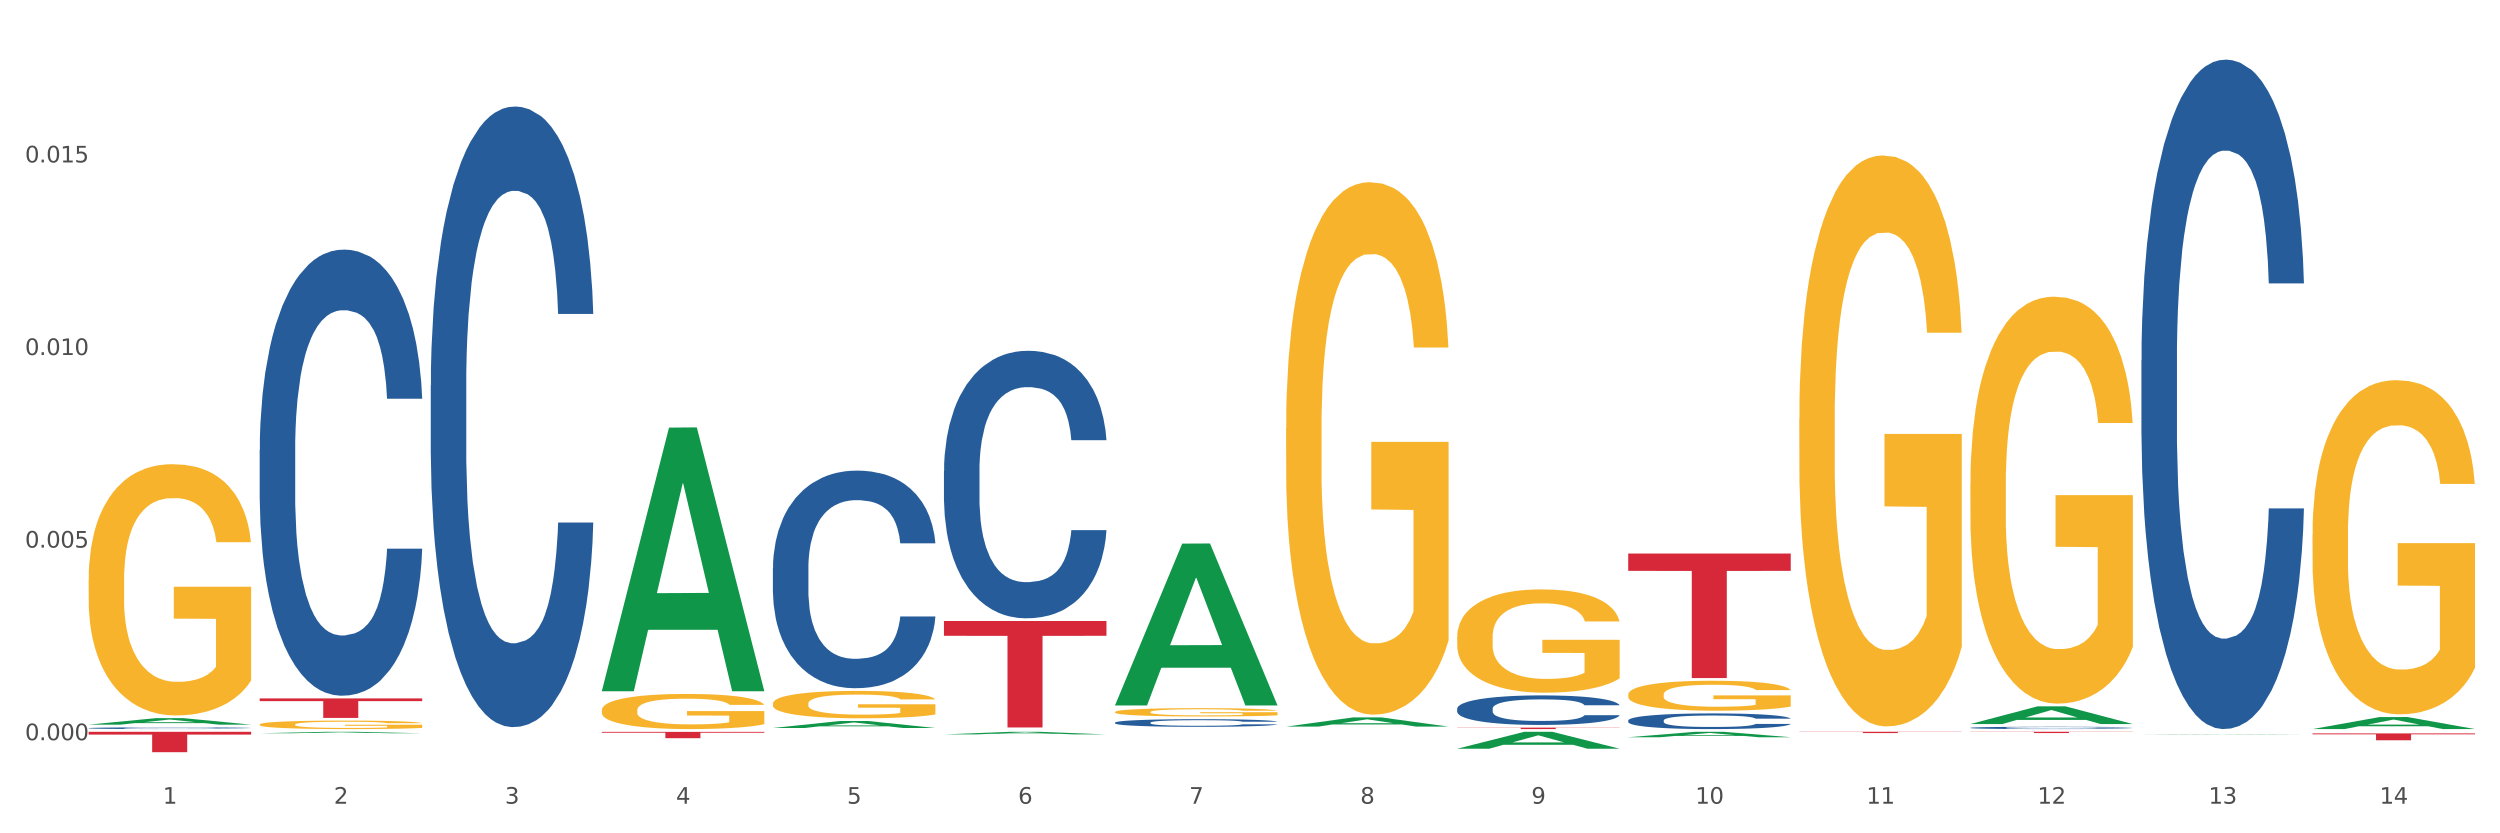 <?xml version="1.0" encoding="utf-8" standalone="no"?>
<!DOCTYPE svg PUBLIC "-//W3C//DTD SVG 1.1//EN"
  "http://www.w3.org/Graphics/SVG/1.1/DTD/svg11.dtd">
<svg xmlns:xlink="http://www.w3.org/1999/xlink" width="1080pt" height="360pt" viewBox="0 0 1080 360" xmlns="http://www.w3.org/2000/svg" version="1.1">
 <rect x="0" y="0" width="1080" height="360" fill="#333333" stroke="none"/>
 <defs>
  <style type="text/css">*{stroke-linejoin: round; stroke-linecap: butt}</style>
 </defs>
 <g id="figure_1">
  <g id="patch_1">
   <path d="M 0 360 
L 1080 360 
L 1080 0 
L 0 0 
z
" style="fill: #ffffff; stroke: #ffffff; stroke-linejoin: miter"/>
  </g>
  <g id="axes_1">
   <g id="matplotlib.axis_1">
    <g id="xtick_1">
     <g id="text_1">
      <!-- 1 -->
      <g style="fill: #4d4d4d" transform="translate(70.332 347.204) scale(0.096 -0.096)">
       <defs>
        <path id="DejaVuSans-31" d="M 794 531 
L 1825 531 
L 1825 4091 
L 703 3866 
L 703 4441 
L 1819 4666 
L 2450 4666 
L 2450 531 
L 3481 531 
L 3481 0 
L 794 0 
L 794 531 
z
" transform="scale(0.016)"/>
       </defs>
       <use xlink:href="#DejaVuSans-31"/>
      </g>
     </g>
    </g>
    <g id="xtick_2">
     <g id="text_2">
      <!-- 2 -->
      <g style="fill: #4d4d4d" transform="translate(144.233 347.204) scale(0.096 -0.096)">
       <defs>
        <path id="DejaVuSans-32" d="M 1228 531 
L 3431 531 
L 3431 0 
L 469 0 
L 469 531 
Q 828 903 1448 1529 
Q 2069 2156 2228 2338 
Q 2531 2678 2651 2914 
Q 2772 3150 2772 3378 
Q 2772 3750 2511 3984 
Q 2250 4219 1831 4219 
Q 1534 4219 1204 4116 
Q 875 4013 500 3803 
L 500 4441 
Q 881 4594 1212 4672 
Q 1544 4750 1819 4750 
Q 2544 4750 2975 4387 
Q 3406 4025 3406 3419 
Q 3406 3131 3298 2873 
Q 3191 2616 2906 2266 
Q 2828 2175 2409 1742 
Q 1991 1309 1228 531 
z
" transform="scale(0.016)"/>
       </defs>
       <use xlink:href="#DejaVuSans-32"/>
      </g>
     </g>
    </g>
    <g id="xtick_3">
     <g id="text_3">
      <!-- 3 -->
      <g style="fill: #4d4d4d" transform="translate(218.134 347.204) scale(0.096 -0.096)">
       <defs>
        <path id="DejaVuSans-33" d="M 2597 2516 
Q 3050 2419 3304 2112 
Q 3559 1806 3559 1356 
Q 3559 666 3084 287 
Q 2609 -91 1734 -91 
Q 1441 -91 1130 -33 
Q 819 25 488 141 
L 488 750 
Q 750 597 1062 519 
Q 1375 441 1716 441 
Q 2309 441 2620 675 
Q 2931 909 2931 1356 
Q 2931 1769 2642 2001 
Q 2353 2234 1838 2234 
L 1294 2234 
L 1294 2753 
L 1863 2753 
Q 2328 2753 2575 2939 
Q 2822 3125 2822 3475 
Q 2822 3834 2567 4026 
Q 2313 4219 1838 4219 
Q 1578 4219 1281 4162 
Q 984 4106 628 3988 
L 628 4550 
Q 988 4650 1302 4700 
Q 1616 4750 1894 4750 
Q 2613 4750 3031 4423 
Q 3450 4097 3450 3541 
Q 3450 3153 3228 2886 
Q 3006 2619 2597 2516 
z
" transform="scale(0.016)"/>
       </defs>
       <use xlink:href="#DejaVuSans-33"/>
      </g>
     </g>
    </g>
    <g id="xtick_4">
     <g id="text_4">
      <!-- 4 -->
      <g style="fill: #4d4d4d" transform="translate(292.034 347.204) scale(0.096 -0.096)">
       <defs>
        <path id="DejaVuSans-34" d="M 2419 4116 
L 825 1625 
L 2419 1625 
L 2419 4116 
z
M 2253 4666 
L 3047 4666 
L 3047 1625 
L 3713 1625 
L 3713 1100 
L 3047 1100 
L 3047 0 
L 2419 0 
L 2419 1100 
L 313 1100 
L 313 1709 
L 2253 4666 
z
" transform="scale(0.016)"/>
       </defs>
       <use xlink:href="#DejaVuSans-34"/>
      </g>
     </g>
    </g>
    <g id="xtick_5">
     <g id="text_5">
      <!-- 5 -->
      <g style="fill: #4d4d4d" transform="translate(365.935 347.204) scale(0.096 -0.096)">
       <defs>
        <path id="DejaVuSans-35" d="M 691 4666 
L 3169 4666 
L 3169 4134 
L 1269 4134 
L 1269 2991 
Q 1406 3038 1543 3061 
Q 1681 3084 1819 3084 
Q 2600 3084 3056 2656 
Q 3513 2228 3513 1497 
Q 3513 744 3044 326 
Q 2575 -91 1722 -91 
Q 1428 -91 1123 -41 
Q 819 9 494 109 
L 494 744 
Q 775 591 1075 516 
Q 1375 441 1709 441 
Q 2250 441 2565 725 
Q 2881 1009 2881 1497 
Q 2881 1984 2565 2268 
Q 2250 2553 1709 2553 
Q 1456 2553 1204 2497 
Q 953 2441 691 2322 
L 691 4666 
z
" transform="scale(0.016)"/>
       </defs>
       <use xlink:href="#DejaVuSans-35"/>
      </g>
     </g>
    </g>
    <g id="xtick_6">
     <g id="text_6">
      <!-- 6 -->
      <g style="fill: #4d4d4d" transform="translate(439.836 347.204) scale(0.096 -0.096)">
       <defs>
        <path id="DejaVuSans-36" d="M 2113 2584 
Q 1688 2584 1439 2293 
Q 1191 2003 1191 1497 
Q 1191 994 1439 701 
Q 1688 409 2113 409 
Q 2538 409 2786 701 
Q 3034 994 3034 1497 
Q 3034 2003 2786 2293 
Q 2538 2584 2113 2584 
z
M 3366 4563 
L 3366 3988 
Q 3128 4100 2886 4159 
Q 2644 4219 2406 4219 
Q 1781 4219 1451 3797 
Q 1122 3375 1075 2522 
Q 1259 2794 1537 2939 
Q 1816 3084 2150 3084 
Q 2853 3084 3261 2657 
Q 3669 2231 3669 1497 
Q 3669 778 3244 343 
Q 2819 -91 2113 -91 
Q 1303 -91 875 529 
Q 447 1150 447 2328 
Q 447 3434 972 4092 
Q 1497 4750 2381 4750 
Q 2619 4750 2861 4703 
Q 3103 4656 3366 4563 
z
" transform="scale(0.016)"/>
       </defs>
       <use xlink:href="#DejaVuSans-36"/>
      </g>
     </g>
    </g>
    <g id="xtick_7">
     <g id="text_7">
      <!-- 7 -->
      <g style="fill: #4d4d4d" transform="translate(513.737 347.204) scale(0.096 -0.096)">
       <defs>
        <path id="DejaVuSans-37" d="M 525 4666 
L 3525 4666 
L 3525 4397 
L 1831 0 
L 1172 0 
L 2766 4134 
L 525 4134 
L 525 4666 
z
" transform="scale(0.016)"/>
       </defs>
       <use xlink:href="#DejaVuSans-37"/>
      </g>
     </g>
    </g>
    <g id="xtick_8">
     <g id="text_8">
      <!-- 8 -->
      <g style="fill: #4d4d4d" transform="translate(587.638 347.204) scale(0.096 -0.096)">
       <defs>
        <path id="DejaVuSans-38" d="M 2034 2216 
Q 1584 2216 1326 1975 
Q 1069 1734 1069 1313 
Q 1069 891 1326 650 
Q 1584 409 2034 409 
Q 2484 409 2743 651 
Q 3003 894 3003 1313 
Q 3003 1734 2745 1975 
Q 2488 2216 2034 2216 
z
M 1403 2484 
Q 997 2584 770 2862 
Q 544 3141 544 3541 
Q 544 4100 942 4425 
Q 1341 4750 2034 4750 
Q 2731 4750 3128 4425 
Q 3525 4100 3525 3541 
Q 3525 3141 3298 2862 
Q 3072 2584 2669 2484 
Q 3125 2378 3379 2068 
Q 3634 1759 3634 1313 
Q 3634 634 3220 271 
Q 2806 -91 2034 -91 
Q 1263 -91 848 271 
Q 434 634 434 1313 
Q 434 1759 690 2068 
Q 947 2378 1403 2484 
z
M 1172 3481 
Q 1172 3119 1398 2916 
Q 1625 2713 2034 2713 
Q 2441 2713 2670 2916 
Q 2900 3119 2900 3481 
Q 2900 3844 2670 4047 
Q 2441 4250 2034 4250 
Q 1625 4250 1398 4047 
Q 1172 3844 1172 3481 
z
" transform="scale(0.016)"/>
       </defs>
       <use xlink:href="#DejaVuSans-38"/>
      </g>
     </g>
    </g>
    <g id="xtick_9">
     <g id="text_9">
      <!-- 9 -->
      <g style="fill: #4d4d4d" transform="translate(661.539 347.204) scale(0.096 -0.096)">
       <defs>
        <path id="DejaVuSans-39" d="M 703 97 
L 703 672 
Q 941 559 1184 500 
Q 1428 441 1663 441 
Q 2288 441 2617 861 
Q 2947 1281 2994 2138 
Q 2813 1869 2534 1725 
Q 2256 1581 1919 1581 
Q 1219 1581 811 2004 
Q 403 2428 403 3163 
Q 403 3881 828 4315 
Q 1253 4750 1959 4750 
Q 2769 4750 3195 4129 
Q 3622 3509 3622 2328 
Q 3622 1225 3098 567 
Q 2575 -91 1691 -91 
Q 1453 -91 1209 -44 
Q 966 3 703 97 
z
M 1959 2075 
Q 2384 2075 2632 2365 
Q 2881 2656 2881 3163 
Q 2881 3666 2632 3958 
Q 2384 4250 1959 4250 
Q 1534 4250 1286 3958 
Q 1038 3666 1038 3163 
Q 1038 2656 1286 2365 
Q 1534 2075 1959 2075 
z
" transform="scale(0.016)"/>
       </defs>
       <use xlink:href="#DejaVuSans-39"/>
      </g>
     </g>
    </g>
    <g id="xtick_10">
     <g id="text_10">
      <!-- 10 -->
      <g style="fill: #4d4d4d" transform="translate(732.386 347.204) scale(0.096 -0.096)">
       <defs>
        <path id="DejaVuSans-30" d="M 2034 4250 
Q 1547 4250 1301 3770 
Q 1056 3291 1056 2328 
Q 1056 1369 1301 889 
Q 1547 409 2034 409 
Q 2525 409 2770 889 
Q 3016 1369 3016 2328 
Q 3016 3291 2770 3770 
Q 2525 4250 2034 4250 
z
M 2034 4750 
Q 2819 4750 3233 4129 
Q 3647 3509 3647 2328 
Q 3647 1150 3233 529 
Q 2819 -91 2034 -91 
Q 1250 -91 836 529 
Q 422 1150 422 2328 
Q 422 3509 836 4129 
Q 1250 4750 2034 4750 
z
" transform="scale(0.016)"/>
       </defs>
       <use xlink:href="#DejaVuSans-31"/>
       <use xlink:href="#DejaVuSans-30" transform="translate(63.623 0)"/>
      </g>
     </g>
    </g>
    <g id="xtick_11">
     <g id="text_11">
      <!-- 11 -->
      <g style="fill: #4d4d4d" transform="translate(806.287 347.204) scale(0.096 -0.096)">
       <use xlink:href="#DejaVuSans-31"/>
       <use xlink:href="#DejaVuSans-31" transform="translate(63.623 0)"/>
      </g>
     </g>
    </g>
    <g id="xtick_12">
     <g id="text_12">
      <!-- 12 -->
      <g style="fill: #4d4d4d" transform="translate(880.187 347.204) scale(0.096 -0.096)">
       <use xlink:href="#DejaVuSans-31"/>
       <use xlink:href="#DejaVuSans-32" transform="translate(63.623 0)"/>
      </g>
     </g>
    </g>
    <g id="xtick_13">
     <g id="text_13">
      <!-- 13 -->
      <g style="fill: #4d4d4d" transform="translate(954.088 347.204) scale(0.096 -0.096)">
       <use xlink:href="#DejaVuSans-31"/>
       <use xlink:href="#DejaVuSans-33" transform="translate(63.623 0)"/>
      </g>
     </g>
    </g>
    <g id="xtick_14">
     <g id="text_14">
      <!-- 14 -->
      <g style="fill: #4d4d4d" transform="translate(1027.989 347.204) scale(0.096 -0.096)">
       <use xlink:href="#DejaVuSans-31"/>
       <use xlink:href="#DejaVuSans-34" transform="translate(63.623 0)"/>
      </g>
     </g>
    </g>
    <g id="xtick_15"/>
    <g id="xtick_16"/>
    <g id="xtick_17"/>
    <g id="xtick_18"/>
    <g id="xtick_19"/>
    <g id="xtick_20"/>
    <g id="xtick_21"/>
    <g id="xtick_22"/>
    <g id="xtick_23"/>
    <g id="xtick_24"/>
    <g id="xtick_25"/>
    <g id="xtick_26"/>
    <g id="xtick_27"/>
   </g>
   <g id="matplotlib.axis_2">
    <g id="ytick_1">
     <g id="text_15">
      <!-- 0.000 -->
      <g style="fill: #4d4d4d" transform="translate(10.8 319.772) scale(0.096 -0.096)">
       <defs>
        <path id="DejaVuSans-2e" d="M 684 794 
L 1344 794 
L 1344 0 
L 684 0 
L 684 794 
z
" transform="scale(0.016)"/>
       </defs>
       <use xlink:href="#DejaVuSans-30"/>
       <use xlink:href="#DejaVuSans-2e" transform="translate(63.623 0)"/>
       <use xlink:href="#DejaVuSans-30" transform="translate(95.41 0)"/>
       <use xlink:href="#DejaVuSans-30" transform="translate(159.033 0)"/>
       <use xlink:href="#DejaVuSans-30" transform="translate(222.656 0)"/>
      </g>
     </g>
    </g>
    <g id="ytick_2">
     <g id="text_16">
      <!-- 0.005 -->
      <g style="fill: #4d4d4d" transform="translate(10.8 236.573) scale(0.096 -0.096)">
       <use xlink:href="#DejaVuSans-30"/>
       <use xlink:href="#DejaVuSans-2e" transform="translate(63.623 0)"/>
       <use xlink:href="#DejaVuSans-30" transform="translate(95.41 0)"/>
       <use xlink:href="#DejaVuSans-30" transform="translate(159.033 0)"/>
       <use xlink:href="#DejaVuSans-35" transform="translate(222.656 0)"/>
      </g>
     </g>
    </g>
    <g id="ytick_3">
     <g id="text_17">
      <!-- 0.010 -->
      <g style="fill: #4d4d4d" transform="translate(10.8 153.374) scale(0.096 -0.096)">
       <use xlink:href="#DejaVuSans-30"/>
       <use xlink:href="#DejaVuSans-2e" transform="translate(63.623 0)"/>
       <use xlink:href="#DejaVuSans-30" transform="translate(95.41 0)"/>
       <use xlink:href="#DejaVuSans-31" transform="translate(159.033 0)"/>
       <use xlink:href="#DejaVuSans-30" transform="translate(222.656 0)"/>
      </g>
     </g>
    </g>
    <g id="ytick_4">
     <g id="text_18">
      <!-- 0.015 -->
      <g style="fill: #4d4d4d" transform="translate(10.8 70.175) scale(0.096 -0.096)">
       <use xlink:href="#DejaVuSans-30"/>
       <use xlink:href="#DejaVuSans-2e" transform="translate(63.623 0)"/>
       <use xlink:href="#DejaVuSans-30" transform="translate(95.41 0)"/>
       <use xlink:href="#DejaVuSans-31" transform="translate(159.033 0)"/>
       <use xlink:href="#DejaVuSans-35" transform="translate(222.656 0)"/>
      </g>
     </g>
    </g>
    <g id="ytick_5"/>
    <g id="ytick_6"/>
    <g id="ytick_7"/>
    <g id="ytick_8"/>
   </g>
   <g id="PolyCollection_1">
    <path d="M 38.283 313.043 
L 38.355 313.041 
L 67.306 310.242 
L 79.321 310.24 
L 108.489 313.048 
L 94.592 313.048 
L 88.296 312.394 
L 58.404 312.394 
L 58.187 312.405 
L 52.107 313.048 
L 38.283 313.048 
L 38.283 313.043 
L 62.167 312.004 
L 84.532 312.001 
L 73.458 310.838 
L 73.314 310.833 
L 73.169 310.841 
L 62.095 312.001 
L 62.167 312.004 
L 38.283 313.043 
z
" clip-path="url(#pca524f570a)" style="fill: #109648"/>
    <path d="M 333.886 303.941 
L 333.969 303.93 
L 333.969 303.541 
L 334.135 303.206 
L 334.964 302.396 
L 336.207 301.726 
L 337.119 301.369 
L 338.031 301.078 
L 339.108 300.786 
L 340.435 300.484 
L 342.838 300.041 
L 344.33 299.814 
L 346.154 299.576 
L 349.469 299.23 
L 351.873 299.036 
L 354.36 298.874 
L 358.421 298.679 
L 361.074 298.593 
L 363.892 298.528 
L 367.29 298.485 
L 369.86 298.474 
L 375.496 298.506 
L 380.304 298.603 
L 382.624 298.679 
L 385.608 298.809 
L 387.183 298.895 
L 389.753 299.068 
L 392.405 299.295 
L 394.229 299.489 
L 396.964 299.857 
L 399.036 300.224 
L 400.943 300.678 
L 401.937 300.991 
L 402.683 301.283 
L 403.346 301.618 
L 404.009 302.147 
L 389.09 302.147 
L 388.509 301.769 
L 387.598 301.413 
L 386.271 301.067 
L 385.111 300.851 
L 383.122 300.581 
L 381.298 300.408 
L 379.392 300.278 
L 377.071 300.17 
L 375.247 300.116 
L 372.678 300.073 
L 367.622 300.084 
L 364.223 300.17 
L 361.902 300.278 
L 360.41 300.375 
L 359.084 300.484 
L 357.592 300.635 
L 355.852 300.862 
L 354.608 301.067 
L 353.365 301.326 
L 352.37 301.586 
L 351.459 301.888 
L 350.713 302.212 
L 350.132 302.547 
L 349.635 302.958 
L 349.221 303.638 
L 349.221 305.119 
L 349.386 305.454 
L 349.801 305.897 
L 350.298 306.232 
L 351.127 306.631 
L 351.873 306.902 
L 353.282 307.29 
L 354.857 307.615 
L 356.1 307.82 
L 357.344 307.993 
L 359.499 308.23 
L 361.902 308.425 
L 363.975 308.544 
L 366.793 308.652 
L 368.699 308.695 
L 370.357 308.717 
L 374.418 308.717 
L 377.32 308.684 
L 380.552 308.609 
L 383.039 308.511 
L 385.111 308.393 
L 387.432 308.198 
L 388.924 308.014 
L 388.924 305.756 
L 370.689 305.745 
L 370.689 304.244 
L 404.092 304.244 
L 404.092 308.652 
L 402.683 308.879 
L 401.108 309.084 
L 399.451 309.268 
L 396.964 309.495 
L 393.98 309.711 
L 391.328 309.862 
L 388.509 309.992 
L 385.194 310.11 
L 380.884 310.219 
L 378.231 310.262 
L 374.916 310.294 
L 371.02 310.305 
L 367.622 310.283 
L 364.306 310.229 
L 360.825 310.132 
L 357.427 309.992 
L 354.857 309.851 
L 352.287 309.678 
L 349.552 309.451 
L 347.397 309.235 
L 345.739 309.041 
L 343.916 308.792 
L 341.927 308.468 
L 340.435 308.176 
L 339.108 307.874 
L 337.699 307.485 
L 336.705 307.15 
L 335.71 306.729 
L 335.13 306.415 
L 334.467 305.929 
L 333.969 305.248 
L 333.886 303.941 
z
" clip-path="url(#pca524f570a)" style="fill: #f7b32b"/>
    <path d="M 481.688 307.585 
L 481.771 307.582 
L 481.771 307.463 
L 481.937 307.361 
L 482.766 307.115 
L 484.009 306.911 
L 484.921 306.802 
L 485.833 306.713 
L 486.91 306.625 
L 488.236 306.532 
L 490.64 306.398 
L 492.132 306.329 
L 493.956 306.256 
L 497.271 306.151 
L 499.675 306.092 
L 502.161 306.042 
L 506.223 305.983 
L 508.875 305.957 
L 511.693 305.937 
L 515.092 305.924 
L 517.661 305.921 
L 523.298 305.931 
L 528.105 305.96 
L 530.426 305.983 
L 533.41 306.023 
L 534.985 306.049 
L 537.554 306.102 
L 540.207 306.171 
L 542.03 306.23 
L 544.766 306.342 
L 546.838 306.454 
L 548.744 306.592 
L 549.739 306.687 
L 550.485 306.776 
L 551.148 306.878 
L 551.811 307.039 
L 536.891 307.039 
L 536.311 306.924 
L 535.399 306.815 
L 534.073 306.71 
L 532.913 306.644 
L 530.923 306.562 
L 529.1 306.509 
L 527.193 306.47 
L 524.873 306.437 
L 523.049 306.421 
L 520.48 306.408 
L 515.423 306.411 
L 512.025 306.437 
L 509.704 306.47 
L 508.212 306.5 
L 506.886 306.532 
L 505.394 306.579 
L 503.653 306.648 
L 502.41 306.71 
L 501.167 306.789 
L 500.172 306.868 
L 499.26 306.96 
L 498.514 307.059 
L 497.934 307.161 
L 497.437 307.286 
L 497.022 307.493 
L 497.022 307.943 
L 497.188 308.045 
L 497.603 308.18 
L 498.1 308.282 
L 498.929 308.404 
L 499.675 308.486 
L 501.084 308.604 
L 502.659 308.703 
L 503.902 308.766 
L 505.145 308.818 
L 507.3 308.891 
L 509.704 308.95 
L 511.776 308.986 
L 514.595 309.019 
L 516.501 309.032 
L 518.159 309.039 
L 522.22 309.039 
L 525.121 309.029 
L 528.354 309.006 
L 530.841 308.976 
L 532.913 308.94 
L 535.234 308.881 
L 536.726 308.825 
L 536.726 308.137 
L 518.49 308.134 
L 518.49 307.677 
L 551.894 307.677 
L 551.894 309.019 
L 550.485 309.088 
L 548.91 309.15 
L 547.252 309.206 
L 544.766 309.275 
L 541.782 309.341 
L 539.129 309.387 
L 536.311 309.427 
L 532.996 309.463 
L 528.685 309.496 
L 526.033 309.509 
L 522.718 309.519 
L 518.822 309.522 
L 515.423 309.515 
L 512.108 309.499 
L 508.627 309.469 
L 505.228 309.427 
L 502.659 309.384 
L 500.089 309.331 
L 497.354 309.262 
L 495.199 309.196 
L 493.541 309.137 
L 491.718 309.062 
L 489.728 308.963 
L 488.236 308.874 
L 486.91 308.782 
L 485.501 308.664 
L 484.506 308.562 
L 483.512 308.433 
L 482.931 308.338 
L 482.268 308.19 
L 481.771 307.983 
L 481.688 307.585 
z
" clip-path="url(#pca524f570a)" style="fill: #f7b32b"/>
    <path d="M 555.589 185 
L 555.672 184.79 
L 555.672 177.227 
L 555.838 170.714 
L 556.667 154.957 
L 557.91 141.932 
L 558.822 134.999 
L 559.733 129.326 
L 560.811 123.654 
L 562.137 117.771 
L 564.541 109.157 
L 566.033 104.746 
L 567.856 100.124 
L 571.172 93.401 
L 573.576 89.619 
L 576.062 86.468 
L 580.124 82.686 
L 582.776 81.005 
L 585.594 79.745 
L 588.993 78.904 
L 591.562 78.694 
L 597.199 79.325 
L 602.006 81.215 
L 604.327 82.686 
L 607.311 85.207 
L 608.886 86.888 
L 611.455 90.249 
L 614.108 94.661 
L 615.931 98.443 
L 618.667 105.586 
L 620.739 112.729 
L 622.645 121.553 
L 623.64 127.645 
L 624.386 133.318 
L 625.049 139.831 
L 625.712 150.125 
L 610.792 150.125 
L 610.212 142.772 
L 609.3 135.839 
L 607.974 129.116 
L 606.814 124.914 
L 604.824 119.662 
L 603.001 116.301 
L 601.094 113.779 
L 598.773 111.679 
L 596.95 110.628 
L 594.38 109.788 
L 589.324 109.998 
L 585.926 111.679 
L 583.605 113.779 
L 582.113 115.67 
L 580.787 117.771 
L 579.295 120.712 
L 577.554 125.124 
L 576.311 129.116 
L 575.068 134.158 
L 574.073 139.2 
L 573.161 145.083 
L 572.415 151.386 
L 571.835 157.899 
L 571.338 165.882 
L 570.923 179.118 
L 570.923 207.9 
L 571.089 214.413 
L 571.503 223.027 
L 572.001 229.539 
L 572.83 237.313 
L 573.576 242.565 
L 574.985 250.128 
L 576.56 256.431 
L 577.803 260.423 
L 579.046 263.784 
L 581.201 268.406 
L 583.605 272.188 
L 585.677 274.499 
L 588.495 276.6 
L 590.402 277.44 
L 592.06 277.86 
L 596.121 277.86 
L 599.022 277.23 
L 602.255 275.759 
L 604.741 273.869 
L 606.814 271.558 
L 609.134 267.776 
L 610.626 264.204 
L 610.626 220.295 
L 592.391 220.085 
L 592.391 190.883 
L 625.795 190.883 
L 625.795 276.6 
L 624.386 281.012 
L 622.811 285.003 
L 621.153 288.575 
L 618.667 292.987 
L 615.683 297.189 
L 613.03 300.13 
L 610.212 302.651 
L 606.896 304.962 
L 602.586 307.063 
L 599.934 307.903 
L 596.618 308.534 
L 592.723 308.744 
L 589.324 308.324 
L 586.009 307.273 
L 582.527 305.382 
L 579.129 302.651 
L 576.56 299.92 
L 573.99 296.558 
L 571.255 292.147 
L 569.1 287.945 
L 567.442 284.163 
L 565.618 279.331 
L 563.629 273.028 
L 562.137 267.356 
L 560.811 261.473 
L 559.402 253.91 
L 558.407 247.397 
L 557.413 239.204 
L 556.832 233.111 
L 556.169 223.657 
L 555.672 210.421 
L 555.589 185 
z
" clip-path="url(#pca524f570a)" style="fill: #f7b32b"/>
    <path d="M 629.49 275.246 
L 629.573 275.205 
L 629.573 273.738 
L 629.739 272.474 
L 630.567 269.417 
L 631.811 266.89 
L 632.722 265.545 
L 633.634 264.445 
L 634.712 263.345 
L 636.038 262.203 
L 638.442 260.532 
L 639.934 259.676 
L 641.757 258.78 
L 645.073 257.475 
L 647.476 256.742 
L 649.963 256.13 
L 654.025 255.397 
L 656.677 255.071 
L 659.495 254.826 
L 662.894 254.663 
L 665.463 254.622 
L 671.099 254.745 
L 675.907 255.112 
L 678.228 255.397 
L 681.212 255.886 
L 682.787 256.212 
L 685.356 256.864 
L 688.009 257.72 
L 689.832 258.454 
L 692.567 259.839 
L 694.64 261.225 
L 696.546 262.937 
L 697.541 264.119 
L 698.287 265.219 
L 698.95 266.483 
L 699.613 268.48 
L 684.693 268.48 
L 684.113 267.053 
L 683.201 265.708 
L 681.875 264.404 
L 680.714 263.589 
L 678.725 262.57 
L 676.902 261.918 
L 674.995 261.429 
L 672.674 261.021 
L 670.851 260.818 
L 668.281 260.655 
L 663.225 260.695 
L 659.827 261.021 
L 657.506 261.429 
L 656.014 261.796 
L 654.688 262.203 
L 653.196 262.774 
L 651.455 263.63 
L 650.212 264.404 
L 648.968 265.382 
L 647.974 266.361 
L 647.062 267.502 
L 646.316 268.724 
L 645.736 269.988 
L 645.239 271.537 
L 644.824 274.104 
L 644.824 279.688 
L 644.99 280.952 
L 645.404 282.623 
L 645.902 283.886 
L 646.731 285.394 
L 647.476 286.413 
L 648.886 287.88 
L 650.46 289.103 
L 651.704 289.878 
L 652.947 290.53 
L 655.102 291.426 
L 657.506 292.16 
L 659.578 292.608 
L 662.396 293.016 
L 664.303 293.179 
L 665.96 293.26 
L 670.022 293.26 
L 672.923 293.138 
L 676.156 292.853 
L 678.642 292.486 
L 680.714 292.038 
L 683.035 291.304 
L 684.527 290.611 
L 684.527 282.093 
L 666.292 282.052 
L 666.292 276.387 
L 699.696 276.387 
L 699.696 293.016 
L 698.287 293.872 
L 696.712 294.646 
L 695.054 295.339 
L 692.567 296.195 
L 689.583 297.01 
L 686.931 297.581 
L 684.113 298.07 
L 680.797 298.518 
L 676.487 298.926 
L 673.835 299.089 
L 670.519 299.211 
L 666.624 299.252 
L 663.225 299.17 
L 659.91 298.967 
L 656.428 298.6 
L 653.03 298.07 
L 650.46 297.54 
L 647.891 296.888 
L 645.156 296.032 
L 643.001 295.217 
L 641.343 294.483 
L 639.519 293.546 
L 637.53 292.323 
L 636.038 291.223 
L 634.712 290.081 
L 633.303 288.614 
L 632.308 287.351 
L 631.313 285.761 
L 630.733 284.579 
L 630.07 282.745 
L 629.573 280.177 
L 629.49 275.246 
z
" clip-path="url(#pca524f570a)" style="fill: #f7b32b"/>
    <path d="M 703.391 300.068 
L 703.474 300.056 
L 703.474 299.63 
L 703.639 299.264 
L 704.468 298.377 
L 705.712 297.643 
L 706.623 297.253 
L 707.535 296.933 
L 708.613 296.614 
L 709.939 296.283 
L 712.343 295.798 
L 713.835 295.55 
L 715.658 295.289 
L 718.974 294.911 
L 721.377 294.698 
L 723.864 294.52 
L 727.925 294.308 
L 730.578 294.213 
L 733.396 294.142 
L 736.794 294.095 
L 739.364 294.083 
L 745 294.118 
L 749.808 294.225 
L 752.129 294.308 
L 755.113 294.45 
L 756.687 294.544 
L 759.257 294.733 
L 761.909 294.982 
L 763.733 295.195 
L 766.468 295.597 
L 768.54 295.999 
L 770.447 296.496 
L 771.441 296.839 
L 772.187 297.158 
L 772.851 297.525 
L 773.514 298.104 
L 758.594 298.104 
L 758.014 297.69 
L 757.102 297.3 
L 755.776 296.922 
L 754.615 296.685 
L 752.626 296.389 
L 750.802 296.2 
L 748.896 296.058 
L 746.575 295.94 
L 744.752 295.881 
L 742.182 295.833 
L 737.126 295.845 
L 733.728 295.94 
L 731.407 296.058 
L 729.915 296.165 
L 728.589 296.283 
L 727.097 296.449 
L 725.356 296.697 
L 724.113 296.922 
L 722.869 297.206 
L 721.875 297.489 
L 720.963 297.821 
L 720.217 298.175 
L 719.637 298.542 
L 719.139 298.992 
L 718.725 299.737 
L 718.725 301.357 
L 718.891 301.724 
L 719.305 302.209 
L 719.802 302.576 
L 720.631 303.013 
L 721.377 303.309 
L 722.786 303.735 
L 724.361 304.09 
L 725.605 304.314 
L 726.848 304.504 
L 729.003 304.764 
L 731.407 304.977 
L 733.479 305.107 
L 736.297 305.225 
L 738.204 305.273 
L 739.861 305.296 
L 743.923 305.296 
L 746.824 305.261 
L 750.056 305.178 
L 752.543 305.071 
L 754.615 304.941 
L 756.936 304.728 
L 758.428 304.527 
L 758.428 302.055 
L 740.193 302.043 
L 740.193 300.399 
L 773.597 300.399 
L 773.597 305.225 
L 772.187 305.474 
L 770.613 305.698 
L 768.955 305.899 
L 766.468 306.148 
L 763.484 306.384 
L 760.832 306.55 
L 758.014 306.692 
L 754.698 306.822 
L 750.388 306.94 
L 747.736 306.988 
L 744.42 307.023 
L 740.524 307.035 
L 737.126 307.011 
L 733.811 306.952 
L 730.329 306.846 
L 726.931 306.692 
L 724.361 306.538 
L 721.792 306.349 
L 719.057 306.101 
L 716.901 305.864 
L 715.244 305.651 
L 713.42 305.379 
L 711.431 305.024 
L 709.939 304.705 
L 708.613 304.374 
L 707.204 303.948 
L 706.209 303.581 
L 705.214 303.12 
L 704.634 302.777 
L 703.971 302.244 
L 703.474 301.499 
L 703.391 300.068 
z
" clip-path="url(#pca524f570a)" style="fill: #f7b32b"/>
    <path d="M 998.994 316.817 
L 1069.2 316.817 
L 1069.2 317.229 
L 1041.583 317.232 
L 1041.583 319.784 
L 1026.444 319.784 
L 1026.444 317.232 
L 998.994 317.229 
L 998.994 316.82 
L 998.994 316.817 
z
" clip-path="url(#pca524f570a)" style="fill: #d62839"/>
    <path d="M 777.292 316.125 
L 847.497 316.125 
L 847.497 316.203 
L 819.881 316.204 
L 819.881 316.691 
L 804.742 316.691 
L 804.742 316.204 
L 777.292 316.203 
L 777.292 316.125 
L 777.292 316.125 
z
" clip-path="url(#pca524f570a)" style="fill: #d62839"/>
    <path d="M 703.391 239.131 
L 773.597 239.131 
L 773.597 246.606 
L 745.98 246.657 
L 745.98 292.921 
L 730.841 292.921 
L 730.841 246.657 
L 703.391 246.606 
L 703.391 239.182 
L 703.391 239.131 
z
" clip-path="url(#pca524f570a)" style="fill: #d62839"/>
    <path d="M 629.49 314.336 
L 699.696 314.336 
L 699.696 314.423 
L 672.079 314.424 
L 672.079 314.963 
L 656.94 314.963 
L 656.94 314.424 
L 629.49 314.423 
L 629.49 314.337 
L 629.49 314.336 
z
" clip-path="url(#pca524f570a)" style="fill: #d62839"/>
    <path d="M 407.787 268.272 
L 477.993 268.272 
L 477.993 274.665 
L 450.377 274.708 
L 450.377 314.274 
L 435.237 314.274 
L 435.237 274.708 
L 407.787 274.665 
L 407.787 268.316 
L 407.787 268.272 
z
" clip-path="url(#pca524f570a)" style="fill: #d62839"/>
    <path d="M 259.986 316.157 
L 330.191 316.157 
L 330.191 316.538 
L 302.575 316.541 
L 302.575 318.901 
L 287.436 318.901 
L 287.436 316.541 
L 259.986 316.538 
L 259.986 316.159 
L 259.986 316.157 
z
" clip-path="url(#pca524f570a)" style="fill: #d62839"/>
    <path d="M 112.184 301.719 
L 182.39 301.719 
L 182.39 302.889 
L 154.773 302.896 
L 154.773 310.135 
L 139.634 310.135 
L 139.634 302.896 
L 112.184 302.889 
L 112.184 301.727 
L 112.184 301.719 
z
" clip-path="url(#pca524f570a)" style="fill: #d62839"/>
    <path d="M 38.283 316.125 
L 108.489 316.125 
L 108.489 317.351 
L 80.872 317.359 
L 80.872 324.95 
L 65.733 324.95 
L 65.733 317.359 
L 38.283 317.351 
L 38.283 316.133 
L 38.283 316.125 
z
" clip-path="url(#pca524f570a)" style="fill: #d62839"/>
    <path d="M 777.292 181.137 
L 777.374 180.912 
L 777.374 172.802 
L 777.54 165.819 
L 778.369 148.923 
L 779.612 134.957 
L 780.524 127.523 
L 781.436 121.44 
L 782.514 115.358 
L 783.84 109.051 
L 786.243 99.814 
L 787.735 95.084 
L 789.559 90.128 
L 792.874 82.919 
L 795.278 78.864 
L 797.765 75.485 
L 801.826 71.43 
L 804.479 69.628 
L 807.297 68.277 
L 810.695 67.375 
L 813.265 67.15 
L 818.901 67.826 
L 823.709 69.853 
L 826.03 71.43 
L 829.013 74.134 
L 830.588 75.936 
L 833.158 79.54 
L 835.81 84.271 
L 837.634 88.326 
L 840.369 95.985 
L 842.441 103.644 
L 844.348 113.105 
L 845.342 119.638 
L 846.088 125.721 
L 846.751 132.704 
L 847.415 143.742 
L 832.495 143.742 
L 831.915 135.858 
L 831.003 128.424 
L 829.677 121.215 
L 828.516 116.71 
L 826.527 111.078 
L 824.703 107.474 
L 822.797 104.77 
L 820.476 102.518 
L 818.653 101.391 
L 816.083 100.49 
L 811.027 100.716 
L 807.628 102.518 
L 805.308 104.77 
L 803.816 106.798 
L 802.489 109.051 
L 800.997 112.204 
L 799.257 116.935 
L 798.014 121.215 
L 796.77 126.622 
L 795.776 132.028 
L 794.864 138.336 
L 794.118 145.094 
L 793.538 152.077 
L 793.04 160.637 
L 792.626 174.829 
L 792.626 205.692 
L 792.792 212.675 
L 793.206 221.911 
L 793.703 228.894 
L 794.532 237.229 
L 795.278 242.861 
L 796.687 250.971 
L 798.262 257.729 
L 799.505 262.009 
L 800.749 265.613 
L 802.904 270.569 
L 805.308 274.624 
L 807.38 277.102 
L 810.198 279.355 
L 812.104 280.256 
L 813.762 280.707 
L 817.824 280.707 
L 820.725 280.031 
L 823.957 278.454 
L 826.444 276.426 
L 828.516 273.948 
L 830.837 269.894 
L 832.329 266.064 
L 832.329 218.982 
L 814.094 218.757 
L 814.094 187.445 
L 847.497 187.445 
L 847.497 279.355 
L 846.088 284.086 
L 844.513 288.366 
L 842.856 292.195 
L 840.369 296.926 
L 837.385 301.431 
L 834.733 304.585 
L 831.915 307.289 
L 828.599 309.766 
L 824.289 312.019 
L 821.636 312.92 
L 818.321 313.596 
L 814.425 313.821 
L 811.027 313.371 
L 807.711 312.244 
L 804.23 310.217 
L 800.832 307.289 
L 798.262 304.36 
L 795.693 300.756 
L 792.957 296.025 
L 790.802 291.52 
L 789.145 287.465 
L 787.321 282.283 
L 785.332 275.525 
L 783.84 269.443 
L 782.514 263.135 
L 781.104 255.026 
L 780.11 248.042 
L 779.115 239.257 
L 778.535 232.724 
L 777.872 222.587 
L 777.374 208.395 
L 777.292 181.137 
z
" clip-path="url(#pca524f570a)" style="fill: #f7b32b"/>
    <path d="M 851.192 209.397 
L 851.275 209.237 
L 851.275 203.456 
L 851.441 198.479 
L 852.27 186.437 
L 853.513 176.482 
L 854.425 171.184 
L 855.337 166.849 
L 856.414 162.514 
L 857.741 158.018 
L 860.144 151.435 
L 861.636 148.063 
L 863.46 144.531 
L 866.775 139.393 
L 869.179 136.503 
L 871.666 134.095 
L 875.727 131.205 
L 878.38 129.92 
L 881.198 128.957 
L 884.596 128.315 
L 887.166 128.154 
L 892.802 128.636 
L 897.61 130.081 
L 899.93 131.205 
L 902.914 133.131 
L 904.489 134.416 
L 907.059 136.985 
L 909.711 140.357 
L 911.535 143.247 
L 914.27 148.706 
L 916.342 154.165 
L 918.249 160.908 
L 919.243 165.564 
L 919.989 169.9 
L 920.652 174.877 
L 921.315 182.744 
L 906.396 182.744 
L 905.815 177.125 
L 904.904 171.826 
L 903.577 166.688 
L 902.417 163.477 
L 900.428 159.463 
L 898.604 156.894 
L 896.698 154.968 
L 894.377 153.362 
L 892.553 152.559 
L 889.984 151.917 
L 884.928 152.077 
L 881.529 153.362 
L 879.208 154.968 
L 877.717 156.413 
L 876.39 158.018 
L 874.898 160.266 
L 873.158 163.638 
L 871.914 166.688 
L 870.671 170.542 
L 869.676 174.395 
L 868.765 178.891 
L 868.019 183.708 
L 867.438 188.685 
L 866.941 194.786 
L 866.527 204.902 
L 866.527 226.898 
L 866.692 231.875 
L 867.107 238.458 
L 867.604 243.436 
L 868.433 249.376 
L 869.179 253.39 
L 870.588 259.171 
L 872.163 263.987 
L 873.406 267.038 
L 874.65 269.607 
L 876.805 273.139 
L 879.208 276.029 
L 881.281 277.795 
L 884.099 279.401 
L 886.005 280.043 
L 887.663 280.364 
L 891.725 280.364 
L 894.626 279.883 
L 897.858 278.759 
L 900.345 277.314 
L 902.417 275.548 
L 904.738 272.658 
L 906.23 269.928 
L 906.23 236.371 
L 887.995 236.211 
L 887.995 213.893 
L 921.398 213.893 
L 921.398 279.401 
L 919.989 282.773 
L 918.414 285.823 
L 916.757 288.553 
L 914.27 291.925 
L 911.286 295.136 
L 908.634 297.384 
L 905.815 299.31 
L 902.5 301.077 
L 898.19 302.682 
L 895.537 303.324 
L 892.222 303.806 
L 888.326 303.967 
L 884.928 303.646 
L 881.612 302.843 
L 878.131 301.398 
L 874.733 299.31 
L 872.163 297.223 
L 869.594 294.654 
L 866.858 291.282 
L 864.703 288.071 
L 863.045 285.181 
L 861.222 281.488 
L 859.233 276.672 
L 857.741 272.336 
L 856.414 267.841 
L 855.005 262.061 
L 854.011 257.083 
L 853.016 250.821 
L 852.436 246.165 
L 851.773 238.94 
L 851.275 228.825 
L 851.192 209.397 
z
" clip-path="url(#pca524f570a)" style="fill: #f7b32b"/>
    <path d="M 38.283 250.689 
L 38.366 250.59 
L 38.366 247.022 
L 38.532 243.948 
L 39.361 236.514 
L 40.604 230.367 
L 41.516 227.096 
L 42.427 224.419 
L 43.505 221.743 
L 44.831 218.967 
L 47.235 214.903 
L 48.727 212.821 
L 50.55 210.64 
L 53.866 207.468 
L 56.27 205.683 
L 58.756 204.197 
L 62.818 202.412 
L 65.47 201.619 
L 68.288 201.024 
L 71.687 200.628 
L 74.256 200.529 
L 79.893 200.826 
L 84.7 201.718 
L 87.021 202.412 
L 90.005 203.602 
L 91.58 204.395 
L 94.149 205.981 
L 96.802 208.063 
L 98.625 209.847 
L 101.36 213.218 
L 103.433 216.588 
L 105.339 220.752 
L 106.334 223.626 
L 107.08 226.303 
L 107.743 229.376 
L 108.406 234.234 
L 93.486 234.234 
L 92.906 230.764 
L 91.994 227.493 
L 90.668 224.32 
L 89.508 222.338 
L 87.518 219.859 
L 85.695 218.273 
L 83.788 217.084 
L 81.467 216.092 
L 79.644 215.597 
L 77.074 215.2 
L 72.018 215.299 
L 68.62 216.092 
L 66.299 217.084 
L 64.807 217.976 
L 63.481 218.967 
L 61.989 220.355 
L 60.248 222.437 
L 59.005 224.32 
L 57.762 226.699 
L 56.767 229.079 
L 55.855 231.854 
L 55.109 234.828 
L 54.529 237.901 
L 54.032 241.668 
L 53.617 247.914 
L 53.617 261.495 
L 53.783 264.568 
L 54.197 268.632 
L 54.695 271.705 
L 55.524 275.373 
L 56.27 277.852 
L 57.679 281.42 
L 59.254 284.394 
L 60.497 286.278 
L 61.74 287.864 
L 63.895 290.045 
L 66.299 291.829 
L 68.371 292.92 
L 71.189 293.911 
L 73.096 294.308 
L 74.754 294.506 
L 78.815 294.506 
L 81.716 294.208 
L 84.949 293.515 
L 87.435 292.622 
L 89.508 291.532 
L 91.828 289.748 
L 93.32 288.062 
L 93.32 267.344 
L 75.085 267.245 
L 75.085 253.465 
L 108.489 253.465 
L 108.489 293.911 
L 107.08 295.993 
L 105.505 297.876 
L 103.847 299.562 
L 101.36 301.643 
L 98.377 303.626 
L 95.724 305.014 
L 92.906 306.203 
L 89.59 307.294 
L 85.28 308.285 
L 82.628 308.682 
L 79.312 308.979 
L 75.417 309.078 
L 72.018 308.88 
L 68.703 308.384 
L 65.221 307.492 
L 61.823 306.203 
L 59.254 304.915 
L 56.684 303.329 
L 53.949 301.247 
L 51.794 299.264 
L 50.136 297.48 
L 48.312 295.2 
L 46.323 292.226 
L 44.831 289.549 
L 43.505 286.774 
L 42.096 283.205 
L 41.101 280.132 
L 40.107 276.266 
L 39.526 273.391 
L 38.863 268.93 
L 38.366 262.684 
L 38.283 250.689 
z
" clip-path="url(#pca524f570a)" style="fill: #f7b32b"/>
    <path d="M 998.994 230.944 
L 999.077 230.812 
L 999.077 226.066 
L 999.243 221.979 
L 1000.072 212.091 
L 1001.315 203.917 
L 1002.227 199.567 
L 1003.139 196.007 
L 1004.216 192.447 
L 1005.542 188.756 
L 1007.946 183.35 
L 1009.438 180.582 
L 1011.262 177.681 
L 1014.577 173.463 
L 1016.981 171.09 
L 1019.467 169.112 
L 1023.529 166.739 
L 1026.181 165.684 
L 1029 164.893 
L 1032.398 164.366 
L 1034.967 164.234 
L 1040.604 164.629 
L 1045.411 165.816 
L 1047.732 166.739 
L 1050.716 168.321 
L 1052.291 169.376 
L 1054.86 171.485 
L 1057.513 174.254 
L 1059.336 176.627 
L 1062.072 181.109 
L 1064.144 185.592 
L 1066.05 191.129 
L 1067.045 194.952 
L 1067.791 198.512 
L 1068.454 202.599 
L 1069.117 209.059 
L 1054.197 209.059 
L 1053.617 204.445 
L 1052.705 200.094 
L 1051.379 195.875 
L 1050.219 193.238 
L 1048.229 189.942 
L 1046.406 187.833 
L 1044.499 186.251 
L 1042.179 184.933 
L 1040.355 184.273 
L 1037.786 183.746 
L 1032.729 183.878 
L 1029.331 184.933 
L 1027.01 186.251 
L 1025.518 187.437 
L 1024.192 188.756 
L 1022.7 190.602 
L 1020.959 193.37 
L 1019.716 195.875 
L 1018.473 199.039 
L 1017.478 202.203 
L 1016.566 205.895 
L 1015.82 209.85 
L 1015.24 213.937 
L 1014.743 218.947 
L 1014.328 227.253 
L 1014.328 245.314 
L 1014.494 249.401 
L 1014.909 254.807 
L 1015.406 258.894 
L 1016.235 263.772 
L 1016.981 267.068 
L 1018.39 271.814 
L 1019.965 275.769 
L 1021.208 278.274 
L 1022.451 280.383 
L 1024.606 283.284 
L 1027.01 285.657 
L 1029.082 287.107 
L 1031.901 288.425 
L 1033.807 288.953 
L 1035.465 289.217 
L 1039.526 289.217 
L 1042.427 288.821 
L 1045.66 287.898 
L 1048.147 286.712 
L 1050.219 285.261 
L 1052.54 282.888 
L 1054.032 280.647 
L 1054.032 253.093 
L 1035.796 252.961 
L 1035.796 234.636 
L 1069.2 234.636 
L 1069.2 288.425 
L 1067.791 291.194 
L 1066.216 293.699 
L 1064.558 295.94 
L 1062.072 298.709 
L 1059.088 301.346 
L 1056.435 303.191 
L 1053.617 304.773 
L 1050.302 306.224 
L 1045.991 307.542 
L 1043.339 308.069 
L 1040.024 308.465 
L 1036.128 308.597 
L 1032.729 308.333 
L 1029.414 307.674 
L 1025.933 306.487 
L 1022.534 304.773 
L 1019.965 303.06 
L 1017.395 300.95 
L 1014.66 298.182 
L 1012.505 295.545 
L 1010.847 293.172 
L 1009.024 290.139 
L 1007.034 286.184 
L 1005.542 282.625 
L 1004.216 278.933 
L 1002.807 274.187 
L 1001.812 270.1 
L 1000.818 264.958 
L 1000.237 261.135 
L 999.574 255.202 
L 999.077 246.896 
L 998.994 230.944 
z
" clip-path="url(#pca524f570a)" style="fill: #f7b32b"/>
    <path d="M 38.283 314.548 
L 38.366 314.548 
L 38.366 314.528 
L 38.615 314.502 
L 39.528 314.454 
L 40.69 314.418 
L 42.681 314.375 
L 43.76 314.357 
L 45.171 314.337 
L 48.075 314.305 
L 51.395 314.277 
L 53.718 314.262 
L 55.461 314.253 
L 59.361 314.235 
L 61.602 314.228 
L 63.926 314.222 
L 65.917 314.217 
L 69.237 314.213 
L 71.892 314.211 
L 74.963 314.21 
L 77.535 314.211 
L 80.938 314.213 
L 85.917 314.222 
L 87.825 314.226 
L 90.398 314.235 
L 93.053 314.246 
L 95.211 314.257 
L 97.701 314.272 
L 100.273 314.293 
L 102.763 314.319 
L 104.506 314.343 
L 105.916 314.369 
L 107.161 314.4 
L 108.074 314.433 
L 108.489 314.462 
L 93.302 314.462 
L 92.888 314.436 
L 92.058 314.409 
L 91.228 314.39 
L 90.315 314.375 
L 88.904 314.358 
L 87.659 314.347 
L 85.585 314.334 
L 83.676 314.325 
L 82.099 314.321 
L 80.191 314.317 
L 76.124 314.312 
L 73.22 314.312 
L 71.394 314.314 
L 69.154 314.317 
L 67.245 314.322 
L 65.004 314.33 
L 63.262 314.339 
L 61.519 314.351 
L 60.523 314.359 
L 59.029 314.374 
L 58.034 314.387 
L 56.706 314.408 
L 55.959 314.423 
L 54.631 314.462 
L 54.05 314.491 
L 53.801 314.511 
L 53.635 314.533 
L 53.635 314.641 
L 54.133 314.689 
L 54.548 314.709 
L 55.212 314.733 
L 56.457 314.763 
L 58.283 314.793 
L 60.191 314.814 
L 61.768 314.827 
L 63.262 314.837 
L 64.755 314.844 
L 66.581 314.851 
L 68.075 314.855 
L 70.315 314.859 
L 72.971 314.861 
L 75.046 314.861 
L 79.278 314.858 
L 81.187 314.855 
L 83.012 314.85 
L 85.004 314.842 
L 86.581 314.834 
L 87.493 314.828 
L 88.987 314.815 
L 90.149 314.801 
L 91.145 314.785 
L 91.809 314.771 
L 92.556 314.751 
L 93.136 314.727 
L 93.302 314.715 
L 108.489 314.715 
L 108.157 314.74 
L 107.576 314.764 
L 106.414 314.796 
L 105.501 314.815 
L 104.091 314.837 
L 102.597 314.857 
L 100.522 314.878 
L 98.614 314.894 
L 96.622 314.907 
L 94.464 314.92 
L 90.564 314.937 
L 89.153 314.942 
L 86.166 314.95 
L 83.842 314.955 
L 80.44 314.96 
L 76.954 314.963 
L 73.303 314.963 
L 70.066 314.962 
L 66.498 314.958 
L 64.257 314.954 
L 61.768 314.947 
L 58.863 314.938 
L 56.125 314.926 
L 53.552 314.912 
L 51.146 314.896 
L 48.905 314.879 
L 46.001 314.849 
L 43.843 314.82 
L 42.266 314.793 
L 41.187 314.771 
L 40.109 314.742 
L 39.528 314.722 
L 38.615 314.674 
L 38.283 314.629 
L 38.283 314.548 
z
" clip-path="url(#pca524f570a)" style="fill: #255c99"/>
    <path d="M 112.184 194.422 
L 112.267 194.246 
L 112.267 189.318 
L 112.516 182.629 
L 113.429 170.308 
L 114.59 160.98 
L 116.582 150.067 
L 117.661 145.491 
L 119.072 140.386 
L 121.976 132.114 
L 125.296 125.073 
L 127.619 121.201 
L 129.362 118.737 
L 133.262 114.336 
L 135.503 112.4 
L 137.826 110.816 
L 139.818 109.76 
L 143.137 108.528 
L 145.793 108 
L 148.863 107.824 
L 151.436 108 
L 154.838 108.704 
L 159.818 110.816 
L 161.726 112.048 
L 164.299 114.16 
L 166.954 116.977 
L 169.112 119.793 
L 171.602 123.841 
L 174.174 129.121 
L 176.664 135.81 
L 178.406 141.97 
L 179.817 148.483 
L 181.062 156.403 
L 181.975 165.028 
L 182.39 172.244 
L 167.203 172.244 
L 166.788 165.732 
L 165.959 158.691 
L 165.129 153.939 
L 164.216 150.067 
L 162.805 145.667 
L 161.56 142.85 
L 159.486 139.506 
L 157.577 137.394 
L 156 136.162 
L 154.092 135.106 
L 150.025 134.05 
L 147.121 134.05 
L 145.295 134.402 
L 143.055 135.282 
L 141.146 136.514 
L 138.905 138.626 
L 137.163 140.914 
L 135.42 143.906 
L 134.424 146.019 
L 132.93 149.891 
L 131.934 153.059 
L 130.607 158.515 
L 129.86 162.388 
L 128.532 172.42 
L 127.951 179.813 
L 127.702 184.917 
L 127.536 190.55 
L 127.536 218.008 
L 128.034 230.329 
L 128.449 235.609 
L 129.113 241.593 
L 130.358 249.338 
L 132.183 256.906 
L 134.092 262.363 
L 135.669 265.707 
L 137.163 268.171 
L 138.656 270.107 
L 140.482 271.868 
L 141.976 272.924 
L 144.216 273.98 
L 146.872 274.508 
L 148.946 274.508 
L 153.179 273.628 
L 155.087 272.748 
L 156.913 271.515 
L 158.905 269.579 
L 160.481 267.467 
L 161.394 265.883 
L 162.888 262.539 
L 164.05 259.019 
L 165.046 254.97 
L 165.71 251.45 
L 166.456 246.17 
L 167.037 240.185 
L 167.203 237.017 
L 182.39 237.017 
L 182.058 243.353 
L 181.477 249.514 
L 180.315 257.787 
L 179.402 262.539 
L 177.991 268.347 
L 176.498 273.276 
L 174.423 278.732 
L 172.514 282.78 
L 170.523 286.301 
L 168.365 289.469 
L 164.465 293.869 
L 163.054 295.101 
L 160.067 297.213 
L 157.743 298.445 
L 154.341 299.677 
L 150.855 300.382 
L 147.204 300.558 
L 143.967 300.206 
L 140.399 299.149 
L 138.158 298.093 
L 135.669 296.509 
L 132.764 294.045 
L 130.026 291.053 
L 127.453 287.533 
L 125.047 283.484 
L 122.806 278.908 
L 119.902 271.339 
L 117.744 263.947 
L 116.167 257.082 
L 115.088 251.274 
L 114.01 243.882 
L 113.429 238.777 
L 112.516 226.456 
L 112.184 215.015 
L 112.184 194.422 
z
" clip-path="url(#pca524f570a)" style="fill: #255c99"/>
    <path d="M 186.085 166.479 
L 186.168 166.234 
L 186.168 159.378 
L 186.417 150.074 
L 187.33 132.934 
L 188.491 119.957 
L 190.483 104.777 
L 191.562 98.411 
L 192.973 91.31 
L 195.877 79.802 
L 199.196 70.008 
L 201.52 64.622 
L 203.263 61.194 
L 207.163 55.073 
L 209.404 52.379 
L 211.727 50.176 
L 213.719 48.706 
L 217.038 46.992 
L 219.694 46.258 
L 222.764 46.013 
L 225.337 46.258 
L 228.739 47.237 
L 233.718 50.176 
L 235.627 51.889 
L 238.2 54.828 
L 240.855 58.745 
L 243.013 62.663 
L 245.502 68.294 
L 248.075 75.64 
L 250.565 84.944 
L 252.307 93.514 
L 253.718 102.573 
L 254.963 113.591 
L 255.876 125.589 
L 256.291 135.628 
L 241.104 135.628 
L 240.689 126.568 
L 239.859 116.774 
L 239.03 110.163 
L 238.117 104.777 
L 236.706 98.656 
L 235.461 94.738 
L 233.387 90.086 
L 231.478 87.148 
L 229.901 85.434 
L 227.992 83.965 
L 223.926 82.496 
L 221.022 82.496 
L 219.196 82.985 
L 216.955 84.21 
L 215.047 85.923 
L 212.806 88.862 
L 211.063 92.045 
L 209.321 96.207 
L 208.325 99.145 
L 206.831 104.532 
L 205.835 108.939 
L 204.508 116.53 
L 203.761 121.916 
L 202.433 135.873 
L 201.852 146.156 
L 201.603 153.257 
L 201.437 161.092 
L 201.437 199.288 
L 201.935 216.428 
L 202.35 223.773 
L 203.014 232.098 
L 204.259 242.872 
L 206.084 253.4 
L 207.993 260.99 
L 209.57 265.642 
L 211.063 269.07 
L 212.557 271.764 
L 214.383 274.212 
L 215.877 275.681 
L 218.117 277.15 
L 220.773 277.885 
L 222.847 277.885 
L 227.08 276.661 
L 228.988 275.436 
L 230.814 273.722 
L 232.806 271.029 
L 234.382 268.091 
L 235.295 265.887 
L 236.789 261.235 
L 237.951 256.338 
L 238.947 250.707 
L 239.61 245.81 
L 240.357 238.464 
L 240.938 230.139 
L 241.104 225.732 
L 256.291 225.732 
L 255.959 234.547 
L 255.378 243.116 
L 254.216 254.624 
L 253.303 261.235 
L 251.892 269.315 
L 250.399 276.171 
L 248.324 283.761 
L 246.415 289.393 
L 244.424 294.29 
L 242.266 298.697 
L 238.366 304.818 
L 236.955 306.532 
L 233.967 309.47 
L 231.644 311.184 
L 228.241 312.898 
L 224.756 313.878 
L 221.105 314.123 
L 217.868 313.633 
L 214.3 312.164 
L 212.059 310.695 
L 209.57 308.491 
L 206.665 305.063 
L 203.927 300.901 
L 201.354 296.004 
L 198.947 290.372 
L 196.707 284.006 
L 193.802 273.478 
L 191.645 263.194 
L 190.068 253.645 
L 188.989 245.565 
L 187.91 235.281 
L 187.33 228.181 
L 186.417 211.041 
L 186.085 195.126 
L 186.085 166.479 
z
" clip-path="url(#pca524f570a)" style="fill: #255c99"/>
    <path d="M 333.886 245.541 
L 333.969 245.455 
L 333.969 243.051 
L 334.218 239.789 
L 335.131 233.779 
L 336.293 229.228 
L 338.285 223.905 
L 339.363 221.673 
L 340.774 219.183 
L 343.679 215.148 
L 346.998 211.714 
L 349.322 209.825 
L 351.064 208.623 
L 354.965 206.476 
L 357.205 205.532 
L 359.529 204.759 
L 361.521 204.244 
L 364.84 203.643 
L 367.496 203.386 
L 370.566 203.3 
L 373.139 203.386 
L 376.541 203.729 
L 381.52 204.759 
L 383.429 205.36 
L 386.001 206.39 
L 388.657 207.764 
L 390.815 209.138 
L 393.304 211.113 
L 395.877 213.688 
L 398.366 216.951 
L 400.109 219.956 
L 401.52 223.132 
L 402.764 226.996 
L 403.677 231.203 
L 404.092 234.723 
L 388.906 234.723 
L 388.491 231.546 
L 387.661 228.112 
L 386.831 225.794 
L 385.918 223.905 
L 384.508 221.759 
L 383.263 220.385 
L 381.188 218.754 
L 379.28 217.724 
L 377.703 217.123 
L 375.794 216.607 
L 371.728 216.092 
L 368.823 216.092 
L 366.998 216.264 
L 364.757 216.693 
L 362.848 217.294 
L 360.608 218.325 
L 358.865 219.441 
L 357.122 220.9 
L 356.127 221.93 
L 354.633 223.819 
L 353.637 225.365 
L 352.309 228.026 
L 351.562 229.915 
L 350.235 234.809 
L 349.654 238.415 
L 349.405 240.905 
L 349.239 243.652 
L 349.239 257.046 
L 349.737 263.056 
L 350.152 265.631 
L 350.816 268.55 
L 352.06 272.328 
L 353.886 276.02 
L 355.795 278.682 
L 357.371 280.313 
L 358.865 281.515 
L 360.359 282.459 
L 362.185 283.318 
L 363.678 283.833 
L 365.919 284.348 
L 368.574 284.606 
L 370.649 284.606 
L 374.881 284.176 
L 376.79 283.747 
L 378.616 283.146 
L 380.607 282.202 
L 382.184 281.171 
L 383.097 280.399 
L 384.591 278.767 
L 385.752 277.05 
L 386.748 275.076 
L 387.412 273.358 
L 388.159 270.783 
L 388.74 267.864 
L 388.906 266.318 
L 404.092 266.318 
L 403.76 269.409 
L 403.179 272.414 
L 402.018 276.449 
L 401.105 278.767 
L 399.694 281.601 
L 398.2 284.005 
L 396.126 286.666 
L 394.217 288.641 
L 392.225 290.358 
L 390.068 291.903 
L 386.167 294.05 
L 384.757 294.651 
L 381.769 295.681 
L 379.446 296.282 
L 376.043 296.883 
L 372.558 297.227 
L 368.906 297.312 
L 365.67 297.141 
L 362.102 296.626 
L 359.861 296.11 
L 357.371 295.338 
L 354.467 294.136 
L 351.728 292.676 
L 349.156 290.959 
L 346.749 288.984 
L 344.509 286.752 
L 341.604 283.06 
L 339.446 279.454 
L 337.87 276.106 
L 336.791 273.273 
L 335.712 269.667 
L 335.131 267.177 
L 334.218 261.167 
L 333.886 255.586 
L 333.886 245.541 
z
" clip-path="url(#pca524f570a)" style="fill: #255c99"/>
    <path d="M 407.787 203.468 
L 407.87 203.362 
L 407.87 200.407 
L 408.119 196.396 
L 409.032 189.008 
L 410.194 183.414 
L 412.186 176.871 
L 413.264 174.126 
L 414.675 171.066 
L 417.58 166.105 
L 420.899 161.883 
L 423.223 159.561 
L 424.965 158.084 
L 428.866 155.445 
L 431.106 154.284 
L 433.43 153.334 
L 435.422 152.701 
L 438.741 151.962 
L 441.396 151.645 
L 444.467 151.54 
L 447.039 151.645 
L 450.442 152.068 
L 455.421 153.334 
L 457.33 154.073 
L 459.902 155.34 
L 462.558 157.028 
L 464.715 158.717 
L 467.205 161.144 
L 469.778 164.311 
L 472.267 168.321 
L 474.01 172.016 
L 475.421 175.921 
L 476.665 180.67 
L 477.578 185.842 
L 477.993 190.169 
L 462.807 190.169 
L 462.392 186.264 
L 461.562 182.042 
L 460.732 179.193 
L 459.819 176.871 
L 458.409 174.232 
L 457.164 172.543 
L 455.089 170.538 
L 453.18 169.271 
L 451.604 168.533 
L 449.695 167.899 
L 445.629 167.266 
L 442.724 167.266 
L 440.899 167.477 
L 438.658 168.005 
L 436.749 168.744 
L 434.509 170.01 
L 432.766 171.382 
L 431.023 173.177 
L 430.027 174.443 
L 428.534 176.765 
L 427.538 178.665 
L 426.21 181.937 
L 425.463 184.259 
L 424.135 190.275 
L 423.555 194.708 
L 423.306 197.768 
L 423.14 201.146 
L 423.14 217.611 
L 423.638 224.999 
L 424.052 228.165 
L 424.716 231.754 
L 425.961 236.398 
L 427.787 240.936 
L 429.695 244.208 
L 431.272 246.213 
L 432.766 247.691 
L 434.26 248.852 
L 436.085 249.907 
L 437.579 250.54 
L 439.82 251.174 
L 442.475 251.49 
L 444.55 251.49 
L 448.782 250.963 
L 450.691 250.435 
L 452.517 249.696 
L 454.508 248.535 
L 456.085 247.269 
L 456.998 246.319 
L 458.492 244.313 
L 459.653 242.202 
L 460.649 239.775 
L 461.313 237.664 
L 462.06 234.498 
L 462.641 230.909 
L 462.807 229.009 
L 477.993 229.009 
L 477.661 232.809 
L 477.08 236.503 
L 475.918 241.464 
L 475.006 244.313 
L 473.595 247.796 
L 472.101 250.752 
L 470.027 254.023 
L 468.118 256.451 
L 466.126 258.562 
L 463.969 260.462 
L 460.068 263.1 
L 458.657 263.839 
L 455.67 265.106 
L 453.346 265.844 
L 449.944 266.583 
L 446.459 267.005 
L 442.807 267.111 
L 439.571 266.9 
L 436.002 266.267 
L 433.762 265.633 
L 431.272 264.683 
L 428.368 263.206 
L 425.629 261.412 
L 423.057 259.301 
L 420.65 256.873 
L 418.409 254.129 
L 415.505 249.591 
L 413.347 245.158 
L 411.771 241.041 
L 410.692 237.559 
L 409.613 233.126 
L 409.032 230.065 
L 408.119 222.677 
L 407.787 215.816 
L 407.787 203.468 
z
" clip-path="url(#pca524f570a)" style="fill: #255c99"/>
    <path d="M 481.688 312.168 
L 481.771 312.165 
L 481.771 312.08 
L 482.02 311.966 
L 482.933 311.754 
L 484.095 311.595 
L 486.086 311.407 
L 487.165 311.329 
L 488.576 311.242 
L 491.48 311.1 
L 494.8 310.979 
L 497.123 310.913 
L 498.866 310.87 
L 502.767 310.795 
L 505.007 310.762 
L 507.331 310.735 
L 509.322 310.717 
L 512.642 310.695 
L 515.297 310.686 
L 518.368 310.683 
L 520.94 310.686 
L 524.343 310.699 
L 529.322 310.735 
L 531.231 310.756 
L 533.803 310.792 
L 536.459 310.84 
L 538.616 310.889 
L 541.106 310.958 
L 543.678 311.048 
L 546.168 311.163 
L 547.911 311.269 
L 549.321 311.38 
L 550.566 311.516 
L 551.479 311.664 
L 551.894 311.788 
L 536.708 311.788 
L 536.293 311.676 
L 535.463 311.555 
L 534.633 311.474 
L 533.72 311.407 
L 532.309 311.332 
L 531.065 311.284 
L 528.99 311.226 
L 527.081 311.19 
L 525.505 311.169 
L 523.596 311.151 
L 519.53 311.133 
L 516.625 311.133 
L 514.799 311.139 
L 512.559 311.154 
L 510.65 311.175 
L 508.41 311.211 
L 506.667 311.251 
L 504.924 311.302 
L 503.928 311.338 
L 502.435 311.404 
L 501.439 311.459 
L 500.111 311.552 
L 499.364 311.619 
L 498.036 311.791 
L 497.455 311.917 
L 497.206 312.005 
L 497.04 312.101 
L 497.04 312.572 
L 497.538 312.783 
L 497.953 312.874 
L 498.617 312.976 
L 499.862 313.109 
L 501.688 313.239 
L 503.596 313.332 
L 505.173 313.39 
L 506.667 313.432 
L 508.161 313.465 
L 509.986 313.495 
L 511.48 313.513 
L 513.721 313.531 
L 516.376 313.54 
L 518.451 313.54 
L 522.683 313.525 
L 524.592 313.51 
L 526.417 313.489 
L 528.409 313.456 
L 529.986 313.42 
L 530.899 313.393 
L 532.392 313.335 
L 533.554 313.275 
L 534.55 313.206 
L 535.214 313.145 
L 535.961 313.055 
L 536.542 312.952 
L 536.708 312.898 
L 551.894 312.898 
L 551.562 313.006 
L 550.981 313.112 
L 549.819 313.254 
L 548.906 313.335 
L 547.496 313.435 
L 546.002 313.519 
L 543.927 313.613 
L 542.019 313.682 
L 540.027 313.743 
L 537.869 313.797 
L 533.969 313.872 
L 532.558 313.893 
L 529.571 313.93 
L 527.247 313.951 
L 523.845 313.972 
L 520.359 313.984 
L 516.708 313.987 
L 513.472 313.981 
L 509.903 313.963 
L 507.663 313.945 
L 505.173 313.917 
L 502.269 313.875 
L 499.53 313.824 
L 496.958 313.764 
L 494.551 313.694 
L 492.31 313.616 
L 489.406 313.486 
L 487.248 313.359 
L 485.671 313.242 
L 484.593 313.142 
L 483.514 313.015 
L 482.933 312.928 
L 482.02 312.717 
L 481.688 312.521 
L 481.688 312.168 
z
" clip-path="url(#pca524f570a)" style="fill: #255c99"/>
    <path d="M 629.49 306.147 
L 629.573 306.135 
L 629.573 305.809 
L 629.822 305.366 
L 630.735 304.551 
L 631.896 303.933 
L 633.888 303.21 
L 634.967 302.907 
L 636.378 302.569 
L 639.282 302.022 
L 642.602 301.555 
L 644.925 301.299 
L 646.668 301.136 
L 650.568 300.844 
L 652.809 300.716 
L 655.132 300.611 
L 657.124 300.541 
L 660.444 300.46 
L 663.099 300.425 
L 666.17 300.413 
L 668.742 300.425 
L 672.144 300.472 
L 677.124 300.611 
L 679.032 300.693 
L 681.605 300.833 
L 684.26 301.019 
L 686.418 301.206 
L 688.908 301.474 
L 691.48 301.823 
L 693.97 302.266 
L 695.712 302.674 
L 697.123 303.105 
L 698.368 303.63 
L 699.281 304.201 
L 699.696 304.679 
L 684.509 304.679 
L 684.094 304.247 
L 683.265 303.781 
L 682.435 303.467 
L 681.522 303.21 
L 680.111 302.919 
L 678.866 302.732 
L 676.792 302.511 
L 674.883 302.371 
L 673.306 302.29 
L 671.398 302.22 
L 667.331 302.15 
L 664.427 302.15 
L 662.601 302.173 
L 660.361 302.231 
L 658.452 302.313 
L 656.211 302.453 
L 654.469 302.604 
L 652.726 302.802 
L 651.73 302.942 
L 650.236 303.199 
L 649.24 303.408 
L 647.913 303.77 
L 647.166 304.026 
L 645.838 304.69 
L 645.257 305.18 
L 645.008 305.518 
L 644.842 305.891 
L 644.842 307.709 
L 645.34 308.525 
L 645.755 308.874 
L 646.419 309.27 
L 647.664 309.783 
L 649.489 310.284 
L 651.398 310.646 
L 652.975 310.867 
L 654.469 311.03 
L 655.962 311.158 
L 657.788 311.275 
L 659.282 311.345 
L 661.522 311.415 
L 664.178 311.45 
L 666.253 311.45 
L 670.485 311.391 
L 672.393 311.333 
L 674.219 311.252 
L 676.211 311.123 
L 677.788 310.984 
L 678.7 310.879 
L 680.194 310.657 
L 681.356 310.424 
L 682.352 310.156 
L 683.016 309.923 
L 683.762 309.573 
L 684.343 309.177 
L 684.509 308.967 
L 699.696 308.967 
L 699.364 309.387 
L 698.783 309.795 
L 697.621 310.343 
L 696.708 310.657 
L 695.297 311.042 
L 693.804 311.368 
L 691.729 311.729 
L 689.82 311.997 
L 687.829 312.231 
L 685.671 312.44 
L 681.771 312.732 
L 680.36 312.813 
L 677.373 312.953 
L 675.049 313.035 
L 671.647 313.116 
L 668.161 313.163 
L 664.51 313.175 
L 661.273 313.151 
L 657.705 313.081 
L 655.464 313.011 
L 652.975 312.907 
L 650.07 312.743 
L 647.332 312.545 
L 644.759 312.312 
L 642.353 312.044 
L 640.112 311.741 
L 637.208 311.24 
L 635.05 310.751 
L 633.473 310.296 
L 632.394 309.911 
L 631.316 309.422 
L 630.735 309.084 
L 629.822 308.268 
L 629.49 307.511 
L 629.49 306.147 
z
" clip-path="url(#pca524f570a)" style="fill: #255c99"/>
    <path d="M 703.391 311.237 
L 703.474 311.231 
L 703.474 311.058 
L 703.723 310.823 
L 704.636 310.39 
L 705.797 310.063 
L 707.789 309.68 
L 708.868 309.519 
L 710.279 309.34 
L 713.183 309.049 
L 716.502 308.802 
L 718.826 308.666 
L 720.569 308.58 
L 724.469 308.425 
L 726.71 308.357 
L 729.033 308.301 
L 731.025 308.264 
L 734.344 308.221 
L 737 308.203 
L 740.07 308.196 
L 742.643 308.203 
L 746.045 308.227 
L 751.024 308.301 
L 752.933 308.345 
L 755.506 308.419 
L 758.161 308.518 
L 760.319 308.617 
L 762.808 308.759 
L 765.381 308.944 
L 767.871 309.179 
L 769.613 309.395 
L 771.024 309.624 
L 772.269 309.902 
L 773.182 310.205 
L 773.597 310.458 
L 758.41 310.458 
L 757.995 310.23 
L 757.165 309.982 
L 756.336 309.816 
L 755.423 309.68 
L 754.012 309.525 
L 752.767 309.426 
L 750.693 309.309 
L 748.784 309.235 
L 747.207 309.191 
L 745.298 309.154 
L 741.232 309.117 
L 738.328 309.117 
L 736.502 309.13 
L 734.261 309.16 
L 732.353 309.204 
L 730.112 309.278 
L 728.369 309.358 
L 726.627 309.463 
L 725.631 309.537 
L 724.137 309.673 
L 723.141 309.785 
L 721.814 309.976 
L 721.067 310.112 
L 719.739 310.464 
L 719.158 310.724 
L 718.909 310.903 
L 718.743 311.101 
L 718.743 312.065 
L 719.241 312.498 
L 719.656 312.683 
L 720.32 312.893 
L 721.565 313.165 
L 723.39 313.431 
L 725.299 313.622 
L 726.876 313.74 
L 728.369 313.826 
L 729.863 313.894 
L 731.689 313.956 
L 733.183 313.993 
L 735.423 314.03 
L 738.079 314.049 
L 740.153 314.049 
L 744.386 314.018 
L 746.294 313.987 
L 748.12 313.944 
L 750.112 313.876 
L 751.688 313.801 
L 752.601 313.746 
L 754.095 313.628 
L 755.257 313.505 
L 756.253 313.363 
L 756.916 313.239 
L 757.663 313.054 
L 758.244 312.844 
L 758.41 312.732 
L 773.597 312.732 
L 773.265 312.955 
L 772.684 313.171 
L 771.522 313.462 
L 770.609 313.628 
L 769.198 313.832 
L 767.705 314.005 
L 765.63 314.197 
L 763.721 314.339 
L 761.73 314.463 
L 759.572 314.574 
L 755.672 314.728 
L 754.261 314.772 
L 751.273 314.846 
L 748.95 314.889 
L 745.547 314.932 
L 742.062 314.957 
L 738.411 314.963 
L 735.174 314.951 
L 731.606 314.914 
L 729.365 314.877 
L 726.876 314.821 
L 723.971 314.735 
L 721.233 314.63 
L 718.66 314.506 
L 716.254 314.364 
L 714.013 314.203 
L 711.108 313.937 
L 708.951 313.678 
L 707.374 313.437 
L 706.295 313.233 
L 705.216 312.973 
L 704.636 312.794 
L 703.723 312.362 
L 703.391 311.96 
L 703.391 311.237 
z
" clip-path="url(#pca524f570a)" style="fill: #255c99"/>
    <path d="M 851.192 314.411 
L 851.275 314.41 
L 851.275 314.384 
L 851.524 314.35 
L 852.437 314.285 
L 853.599 314.237 
L 855.591 314.18 
L 856.67 314.156 
L 858.08 314.13 
L 860.985 314.087 
L 864.304 314.05 
L 866.628 314.03 
L 868.37 314.017 
L 872.271 313.994 
L 874.511 313.984 
L 876.835 313.976 
L 878.827 313.97 
L 882.146 313.964 
L 884.802 313.961 
L 887.872 313.96 
L 890.445 313.961 
L 893.847 313.965 
L 898.826 313.976 
L 900.735 313.982 
L 903.307 313.993 
L 905.963 314.008 
L 908.121 314.023 
L 910.61 314.044 
L 913.183 314.071 
L 915.672 314.106 
L 917.415 314.138 
L 918.826 314.172 
L 920.071 314.213 
L 920.983 314.258 
L 921.398 314.295 
L 906.212 314.295 
L 905.797 314.262 
L 904.967 314.225 
L 904.137 314.2 
L 903.224 314.18 
L 901.814 314.157 
L 900.569 314.143 
L 898.494 314.125 
L 896.586 314.114 
L 895.009 314.108 
L 893.1 314.102 
L 889.034 314.097 
L 886.129 314.097 
L 884.304 314.099 
L 882.063 314.103 
L 880.154 314.11 
L 877.914 314.121 
L 876.171 314.132 
L 874.428 314.148 
L 873.433 314.159 
L 871.939 314.179 
L 870.943 314.196 
L 869.615 314.224 
L 868.868 314.244 
L 867.541 314.296 
L 866.96 314.335 
L 866.711 314.361 
L 866.545 314.391 
L 866.545 314.534 
L 867.043 314.598 
L 867.458 314.625 
L 868.122 314.656 
L 869.366 314.697 
L 871.192 314.736 
L 873.101 314.764 
L 874.677 314.782 
L 876.171 314.795 
L 877.665 314.805 
L 879.491 314.814 
L 880.984 314.819 
L 883.225 314.825 
L 885.88 314.828 
L 887.955 314.828 
L 892.187 314.823 
L 894.096 314.818 
L 895.922 314.812 
L 897.913 314.802 
L 899.49 314.791 
L 900.403 314.783 
L 901.897 314.765 
L 903.058 314.747 
L 904.054 314.726 
L 904.718 314.708 
L 905.465 314.68 
L 906.046 314.649 
L 906.212 314.633 
L 921.398 314.633 
L 921.066 314.666 
L 920.485 314.698 
L 919.324 314.741 
L 918.411 314.765 
L 917 314.796 
L 915.506 314.821 
L 913.432 314.85 
L 911.523 314.871 
L 909.531 314.889 
L 907.374 314.906 
L 903.473 314.928 
L 902.063 314.935 
L 899.075 314.946 
L 896.752 314.952 
L 893.349 314.959 
L 889.864 314.962 
L 886.212 314.963 
L 882.976 314.961 
L 879.408 314.956 
L 877.167 314.95 
L 874.677 314.942 
L 871.773 314.929 
L 869.034 314.914 
L 866.462 314.895 
L 864.055 314.874 
L 861.815 314.851 
L 858.91 314.811 
L 856.752 314.773 
L 855.176 314.737 
L 854.097 314.707 
L 853.018 314.668 
L 852.437 314.642 
L 851.524 314.578 
L 851.192 314.518 
L 851.192 314.411 
z
" clip-path="url(#pca524f570a)" style="fill: #255c99"/>
    <path d="M 925.093 155.703 
L 925.176 155.439 
L 925.176 148.044 
L 925.425 138.008 
L 926.338 119.52 
L 927.5 105.522 
L 929.492 89.147 
L 930.57 82.28 
L 931.981 74.62 
L 934.886 62.207 
L 938.205 51.643 
L 940.529 45.832 
L 942.271 42.135 
L 946.172 35.532 
L 948.412 32.626 
L 950.736 30.249 
L 952.728 28.665 
L 956.047 26.816 
L 958.702 26.024 
L 961.773 25.759 
L 964.346 26.024 
L 967.748 27.08 
L 972.727 30.249 
L 974.636 32.098 
L 977.208 35.268 
L 979.864 39.493 
L 982.021 43.719 
L 984.511 49.794 
L 987.084 57.717 
L 989.573 67.753 
L 991.316 76.997 
L 992.727 86.77 
L 993.971 98.655 
L 994.884 111.596 
L 995.299 122.425 
L 980.113 122.425 
L 979.698 112.653 
L 978.868 102.088 
L 978.038 94.957 
L 977.125 89.147 
L 975.715 82.544 
L 974.47 78.318 
L 972.395 73.3 
L 970.486 70.13 
L 968.91 68.282 
L 967.001 66.697 
L 962.935 65.112 
L 960.03 65.112 
L 958.205 65.641 
L 955.964 66.961 
L 954.055 68.81 
L 951.815 71.979 
L 950.072 75.413 
L 948.329 79.903 
L 947.333 83.072 
L 945.84 88.883 
L 944.844 93.637 
L 943.516 101.824 
L 942.769 107.635 
L 941.441 122.689 
L 940.861 133.782 
L 940.612 141.441 
L 940.446 149.893 
L 940.446 191.094 
L 940.944 209.582 
L 941.359 217.506 
L 942.022 226.485 
L 943.267 238.106 
L 945.093 249.463 
L 947.002 257.651 
L 948.578 262.669 
L 950.072 266.366 
L 951.566 269.272 
L 953.391 271.913 
L 954.885 273.497 
L 957.126 275.082 
L 959.781 275.874 
L 961.856 275.874 
L 966.088 274.554 
L 967.997 273.233 
L 969.823 271.385 
L 971.814 268.479 
L 973.391 265.31 
L 974.304 262.933 
L 975.798 257.915 
L 976.959 252.633 
L 977.955 246.558 
L 978.619 241.276 
L 979.366 233.352 
L 979.947 224.372 
L 980.113 219.618 
L 995.299 219.618 
L 994.967 229.126 
L 994.386 238.37 
L 993.225 250.784 
L 992.312 257.915 
L 990.901 266.631 
L 989.407 274.026 
L 987.333 282.213 
L 985.424 288.288 
L 983.432 293.57 
L 981.275 298.324 
L 977.374 304.927 
L 975.963 306.776 
L 972.976 309.945 
L 970.652 311.794 
L 967.25 313.643 
L 963.765 314.699 
L 960.113 314.963 
L 956.877 314.435 
L 953.308 312.85 
L 951.068 311.266 
L 948.578 308.889 
L 945.674 305.191 
L 942.935 300.701 
L 940.363 295.419 
L 937.956 289.344 
L 935.715 282.477 
L 932.811 271.12 
L 930.653 260.028 
L 929.077 249.727 
L 927.998 241.012 
L 926.919 229.919 
L 926.338 222.26 
L 925.425 203.772 
L 925.093 186.604 
L 925.093 155.703 
z
" clip-path="url(#pca524f570a)" style="fill: #255c99"/>
    <path d="M 259.986 306.803 
L 260.068 306.789 
L 260.068 306.291 
L 260.234 305.861 
L 261.063 304.822 
L 262.306 303.963 
L 263.218 303.506 
L 264.13 303.132 
L 265.208 302.758 
L 266.534 302.37 
L 268.937 301.802 
L 270.429 301.511 
L 272.253 301.206 
L 275.568 300.763 
L 277.972 300.514 
L 280.459 300.306 
L 284.52 300.057 
L 287.173 299.946 
L 289.991 299.863 
L 293.389 299.807 
L 295.959 299.793 
L 301.595 299.835 
L 306.403 299.96 
L 308.724 300.057 
L 311.707 300.223 
L 313.282 300.334 
L 315.852 300.555 
L 318.504 300.846 
L 320.328 301.096 
L 323.063 301.567 
L 325.135 302.038 
L 327.042 302.62 
L 328.036 303.021 
L 328.782 303.395 
L 329.445 303.825 
L 330.109 304.504 
L 315.189 304.504 
L 314.609 304.019 
L 313.697 303.562 
L 312.371 303.118 
L 311.21 302.841 
L 309.221 302.495 
L 307.397 302.273 
L 305.491 302.107 
L 303.17 301.968 
L 301.347 301.899 
L 298.777 301.844 
L 293.721 301.858 
L 290.322 301.968 
L 288.002 302.107 
L 286.51 302.232 
L 285.183 302.37 
L 283.691 302.564 
L 281.951 302.855 
L 280.707 303.118 
L 279.464 303.451 
L 278.47 303.783 
L 277.558 304.171 
L 276.812 304.587 
L 276.232 305.016 
L 275.734 305.543 
L 275.32 306.415 
L 275.32 308.313 
L 275.486 308.743 
L 275.9 309.311 
L 276.397 309.74 
L 277.226 310.253 
L 277.972 310.599 
L 279.381 311.098 
L 280.956 311.514 
L 282.199 311.777 
L 283.443 311.999 
L 285.598 312.303 
L 288.002 312.553 
L 290.074 312.705 
L 292.892 312.844 
L 294.798 312.899 
L 296.456 312.927 
L 300.518 312.927 
L 303.419 312.885 
L 306.651 312.788 
L 309.138 312.663 
L 311.21 312.511 
L 313.531 312.262 
L 315.023 312.026 
L 315.023 309.131 
L 296.788 309.117 
L 296.788 307.191 
L 330.191 307.191 
L 330.191 312.844 
L 328.782 313.135 
L 327.207 313.398 
L 325.55 313.633 
L 323.063 313.924 
L 320.079 314.201 
L 317.427 314.395 
L 314.609 314.561 
L 311.293 314.714 
L 306.983 314.852 
L 304.33 314.908 
L 301.015 314.949 
L 297.119 314.963 
L 293.721 314.935 
L 290.405 314.866 
L 286.924 314.742 
L 283.526 314.561 
L 280.956 314.381 
L 278.387 314.16 
L 275.651 313.869 
L 273.496 313.592 
L 271.839 313.342 
L 270.015 313.024 
L 268.026 312.608 
L 266.534 312.234 
L 265.208 311.846 
L 263.798 311.347 
L 262.804 310.918 
L 261.809 310.378 
L 261.229 309.976 
L 260.566 309.352 
L 260.068 308.48 
L 259.986 306.803 
z
" clip-path="url(#pca524f570a)" style="fill: #f7b32b"/>
    <path d="M 112.184 312.991 
L 112.267 312.987 
L 112.267 312.867 
L 112.433 312.763 
L 113.261 312.512 
L 114.505 312.304 
L 115.416 312.194 
L 116.328 312.103 
L 117.406 312.013 
L 118.732 311.919 
L 121.136 311.782 
L 122.628 311.711 
L 124.451 311.638 
L 127.767 311.531 
L 130.17 311.47 
L 132.657 311.42 
L 136.719 311.36 
L 139.371 311.333 
L 142.189 311.313 
L 145.588 311.3 
L 148.157 311.296 
L 153.793 311.306 
L 158.601 311.336 
L 160.922 311.36 
L 163.906 311.4 
L 165.481 311.427 
L 168.05 311.48 
L 170.703 311.551 
L 172.526 311.611 
L 175.261 311.725 
L 177.334 311.839 
L 179.24 311.979 
L 180.235 312.076 
L 180.981 312.167 
L 181.644 312.271 
L 182.307 312.435 
L 167.387 312.435 
L 166.807 312.318 
L 165.895 312.207 
L 164.569 312.1 
L 163.408 312.033 
L 161.419 311.949 
L 159.596 311.896 
L 157.689 311.855 
L 155.368 311.822 
L 153.545 311.805 
L 150.975 311.792 
L 145.919 311.795 
L 142.521 311.822 
L 140.2 311.855 
L 138.708 311.886 
L 137.382 311.919 
L 135.89 311.966 
L 134.149 312.036 
L 132.906 312.1 
L 131.662 312.18 
L 130.668 312.261 
L 129.756 312.354 
L 129.01 312.455 
L 128.43 312.559 
L 127.933 312.686 
L 127.518 312.897 
L 127.518 313.356 
L 127.684 313.46 
L 128.098 313.597 
L 128.596 313.701 
L 129.424 313.825 
L 130.17 313.908 
L 131.58 314.029 
L 133.154 314.129 
L 134.398 314.193 
L 135.641 314.247 
L 137.796 314.32 
L 140.2 314.381 
L 142.272 314.417 
L 145.09 314.451 
L 146.997 314.464 
L 148.654 314.471 
L 152.716 314.471 
L 155.617 314.461 
L 158.85 314.437 
L 161.336 314.407 
L 163.408 314.37 
L 165.729 314.31 
L 167.221 314.253 
L 167.221 313.553 
L 148.986 313.55 
L 148.986 313.084 
L 182.39 313.084 
L 182.39 314.451 
L 180.981 314.521 
L 179.406 314.585 
L 177.748 314.642 
L 175.261 314.712 
L 172.277 314.779 
L 169.625 314.826 
L 166.807 314.866 
L 163.491 314.903 
L 159.181 314.936 
L 156.529 314.95 
L 153.213 314.96 
L 149.318 314.963 
L 145.919 314.957 
L 142.604 314.94 
L 139.122 314.91 
L 135.724 314.866 
L 133.154 314.823 
L 130.585 314.769 
L 127.85 314.699 
L 125.695 314.632 
L 124.037 314.571 
L 122.213 314.494 
L 120.224 314.394 
L 118.732 314.303 
L 117.406 314.21 
L 115.997 314.089 
L 115.002 313.985 
L 114.007 313.855 
L 113.427 313.758 
L 112.764 313.607 
L 112.267 313.396 
L 112.184 312.991 
z
" clip-path="url(#pca524f570a)" style="fill: #f7b32b"/>
    <path d="M 851.192 316.125 
L 921.398 316.125 
L 921.398 316.202 
L 893.782 316.202 
L 893.782 316.679 
L 878.643 316.679 
L 878.643 316.202 
L 851.192 316.202 
L 851.192 316.125 
L 851.192 316.125 
z
" clip-path="url(#pca524f570a)" style="fill: #d62839"/>
    <path d="M 333.886 314.489 
L 333.959 314.486 
L 362.91 311.469 
L 374.924 311.466 
L 404.092 314.494 
L 390.196 314.494 
L 383.899 313.789 
L 354.007 313.789 
L 353.79 313.801 
L 347.71 314.494 
L 333.886 314.494 
L 333.886 314.489 
L 357.771 313.369 
L 380.135 313.366 
L 369.062 312.112 
L 368.917 312.106 
L 368.772 312.115 
L 357.699 313.366 
L 357.771 313.369 
L 333.886 314.489 
z
" clip-path="url(#pca524f570a)" style="fill: #109648"/>
    <path d="M 259.986 298.418 
L 260.058 298.311 
L 289.009 184.731 
L 301.023 184.624 
L 330.191 298.632 
L 316.295 298.632 
L 309.998 272.083 
L 280.106 272.083 
L 279.889 272.512 
L 273.81 298.632 
L 259.986 298.632 
L 259.986 298.418 
L 283.87 256.24 
L 306.235 256.133 
L 295.161 208.924 
L 295.016 208.71 
L 294.871 209.031 
L 283.798 256.133 
L 283.87 256.24 
L 259.986 298.418 
z
" clip-path="url(#pca524f570a)" style="fill: #109648"/>
    <path d="M 112.184 316.771 
L 112.256 316.771 
L 141.207 316.125 
L 153.222 316.125 
L 182.39 316.773 
L 168.493 316.773 
L 162.196 316.622 
L 132.305 316.622 
L 132.088 316.624 
L 126.008 316.773 
L 112.184 316.773 
L 112.184 316.771 
L 136.068 316.532 
L 158.433 316.531 
L 147.359 316.263 
L 147.214 316.262 
L 147.07 316.263 
L 135.996 316.531 
L 136.068 316.532 
L 112.184 316.771 
z
" clip-path="url(#pca524f570a)" style="fill: #109648"/>
    <path d="M 481.688 304.628 
L 481.761 304.562 
L 510.711 234.841 
L 522.726 234.775 
L 551.894 304.759 
L 537.998 304.759 
L 531.701 288.463 
L 501.809 288.463 
L 501.592 288.725 
L 495.512 304.759 
L 481.688 304.759 
L 481.688 304.628 
L 505.573 278.737 
L 527.937 278.671 
L 516.863 249.692 
L 516.719 249.561 
L 516.574 249.758 
L 505.5 278.671 
L 505.573 278.737 
L 481.688 304.628 
z
" clip-path="url(#pca524f570a)" style="fill: #109648"/>
    <path d="M 555.589 313.899 
L 555.661 313.895 
L 584.612 309.909 
L 596.627 309.905 
L 625.795 313.906 
L 611.898 313.906 
L 605.602 312.974 
L 575.71 312.974 
L 575.493 312.99 
L 569.413 313.906 
L 555.589 313.906 
L 555.589 313.899 
L 579.473 312.418 
L 601.838 312.415 
L 590.764 310.758 
L 590.62 310.75 
L 590.475 310.762 
L 579.401 312.415 
L 579.473 312.418 
L 555.589 313.899 
z
" clip-path="url(#pca524f570a)" style="fill: #109648"/>
    <path d="M 629.49 323.442 
L 629.562 323.436 
L 658.513 316.132 
L 670.528 316.125 
L 699.696 323.456 
L 685.799 323.456 
L 679.502 321.749 
L 649.611 321.749 
L 649.394 321.776 
L 643.314 323.456 
L 629.49 323.456 
L 629.49 323.442 
L 653.374 320.73 
L 675.739 320.723 
L 664.665 317.687 
L 664.52 317.674 
L 664.376 317.694 
L 653.302 320.723 
L 653.374 320.73 
L 629.49 323.442 
z
" clip-path="url(#pca524f570a)" style="fill: #109648"/>
    <path d="M 703.391 318.482 
L 703.463 318.479 
L 732.414 316.127 
L 744.429 316.125 
L 773.597 318.486 
L 759.7 318.486 
L 753.403 317.936 
L 723.512 317.936 
L 723.294 317.945 
L 717.215 318.486 
L 703.391 318.486 
L 703.391 318.482 
L 727.275 317.608 
L 749.64 317.606 
L 738.566 316.628 
L 738.421 316.624 
L 738.277 316.63 
L 727.203 317.606 
L 727.275 317.608 
L 703.391 318.482 
z
" clip-path="url(#pca524f570a)" style="fill: #109648"/>
    <path d="M 998.994 314.953 
L 999.067 314.949 
L 1028.017 309.763 
L 1040.032 309.758 
L 1069.2 314.963 
L 1055.304 314.963 
L 1049.007 313.751 
L 1019.115 313.751 
L 1018.898 313.771 
L 1012.818 314.963 
L 998.994 314.963 
L 998.994 314.953 
L 1022.879 313.028 
L 1045.243 313.023 
L 1034.169 310.868 
L 1034.025 310.858 
L 1033.88 310.873 
L 1022.806 313.023 
L 1022.879 313.028 
L 998.994 314.953 
z
" clip-path="url(#pca524f570a)" style="fill: #109648"/>
    <path d="M 851.192 312.784 
L 851.265 312.777 
L 880.216 305.135 
L 892.23 305.128 
L 921.398 312.799 
L 907.502 312.799 
L 901.205 311.013 
L 871.313 311.013 
L 871.096 311.041 
L 865.016 312.799 
L 851.192 312.799 
L 851.192 312.784 
L 875.077 309.947 
L 897.441 309.939 
L 886.368 306.763 
L 886.223 306.749 
L 886.078 306.77 
L 875.005 309.939 
L 875.077 309.947 
L 851.192 312.784 
z
" clip-path="url(#pca524f570a)" style="fill: #109648"/>
    <path d="M 925.093 317.399 
L 925.166 317.399 
L 954.117 317.234 
L 966.131 317.233 
L 995.299 317.4 
L 981.403 317.4 
L 975.106 317.361 
L 945.214 317.361 
L 944.997 317.361 
L 938.917 317.4 
L 925.093 317.4 
L 925.093 317.399 
L 948.978 317.338 
L 971.342 317.338 
L 960.269 317.269 
L 960.124 317.268 
L 959.979 317.269 
L 948.905 317.338 
L 948.978 317.338 
L 925.093 317.399 
z
" clip-path="url(#pca524f570a)" style="fill: #109648"/>
    <path d="M 407.787 317.268 
L 407.86 317.267 
L 436.811 316.126 
L 448.825 316.125 
L 477.993 317.27 
L 464.097 317.27 
L 457.8 317.003 
L 427.908 317.003 
L 427.691 317.008 
L 421.611 317.27 
L 407.787 317.27 
L 407.787 317.268 
L 431.672 316.844 
L 454.036 316.843 
L 442.963 316.369 
L 442.818 316.367 
L 442.673 316.37 
L 431.599 316.843 
L 431.672 316.844 
L 407.787 317.268 
z
" clip-path="url(#pca524f570a)" style="fill: #109648"/>
   </g>
  </g>
 </g>
 <defs>
  <clipPath id="pca524f570a">
   <rect x="38.283" y="10.8" width="1030.917" height="329.109"/>
  </clipPath>
 </defs>
</svg>
